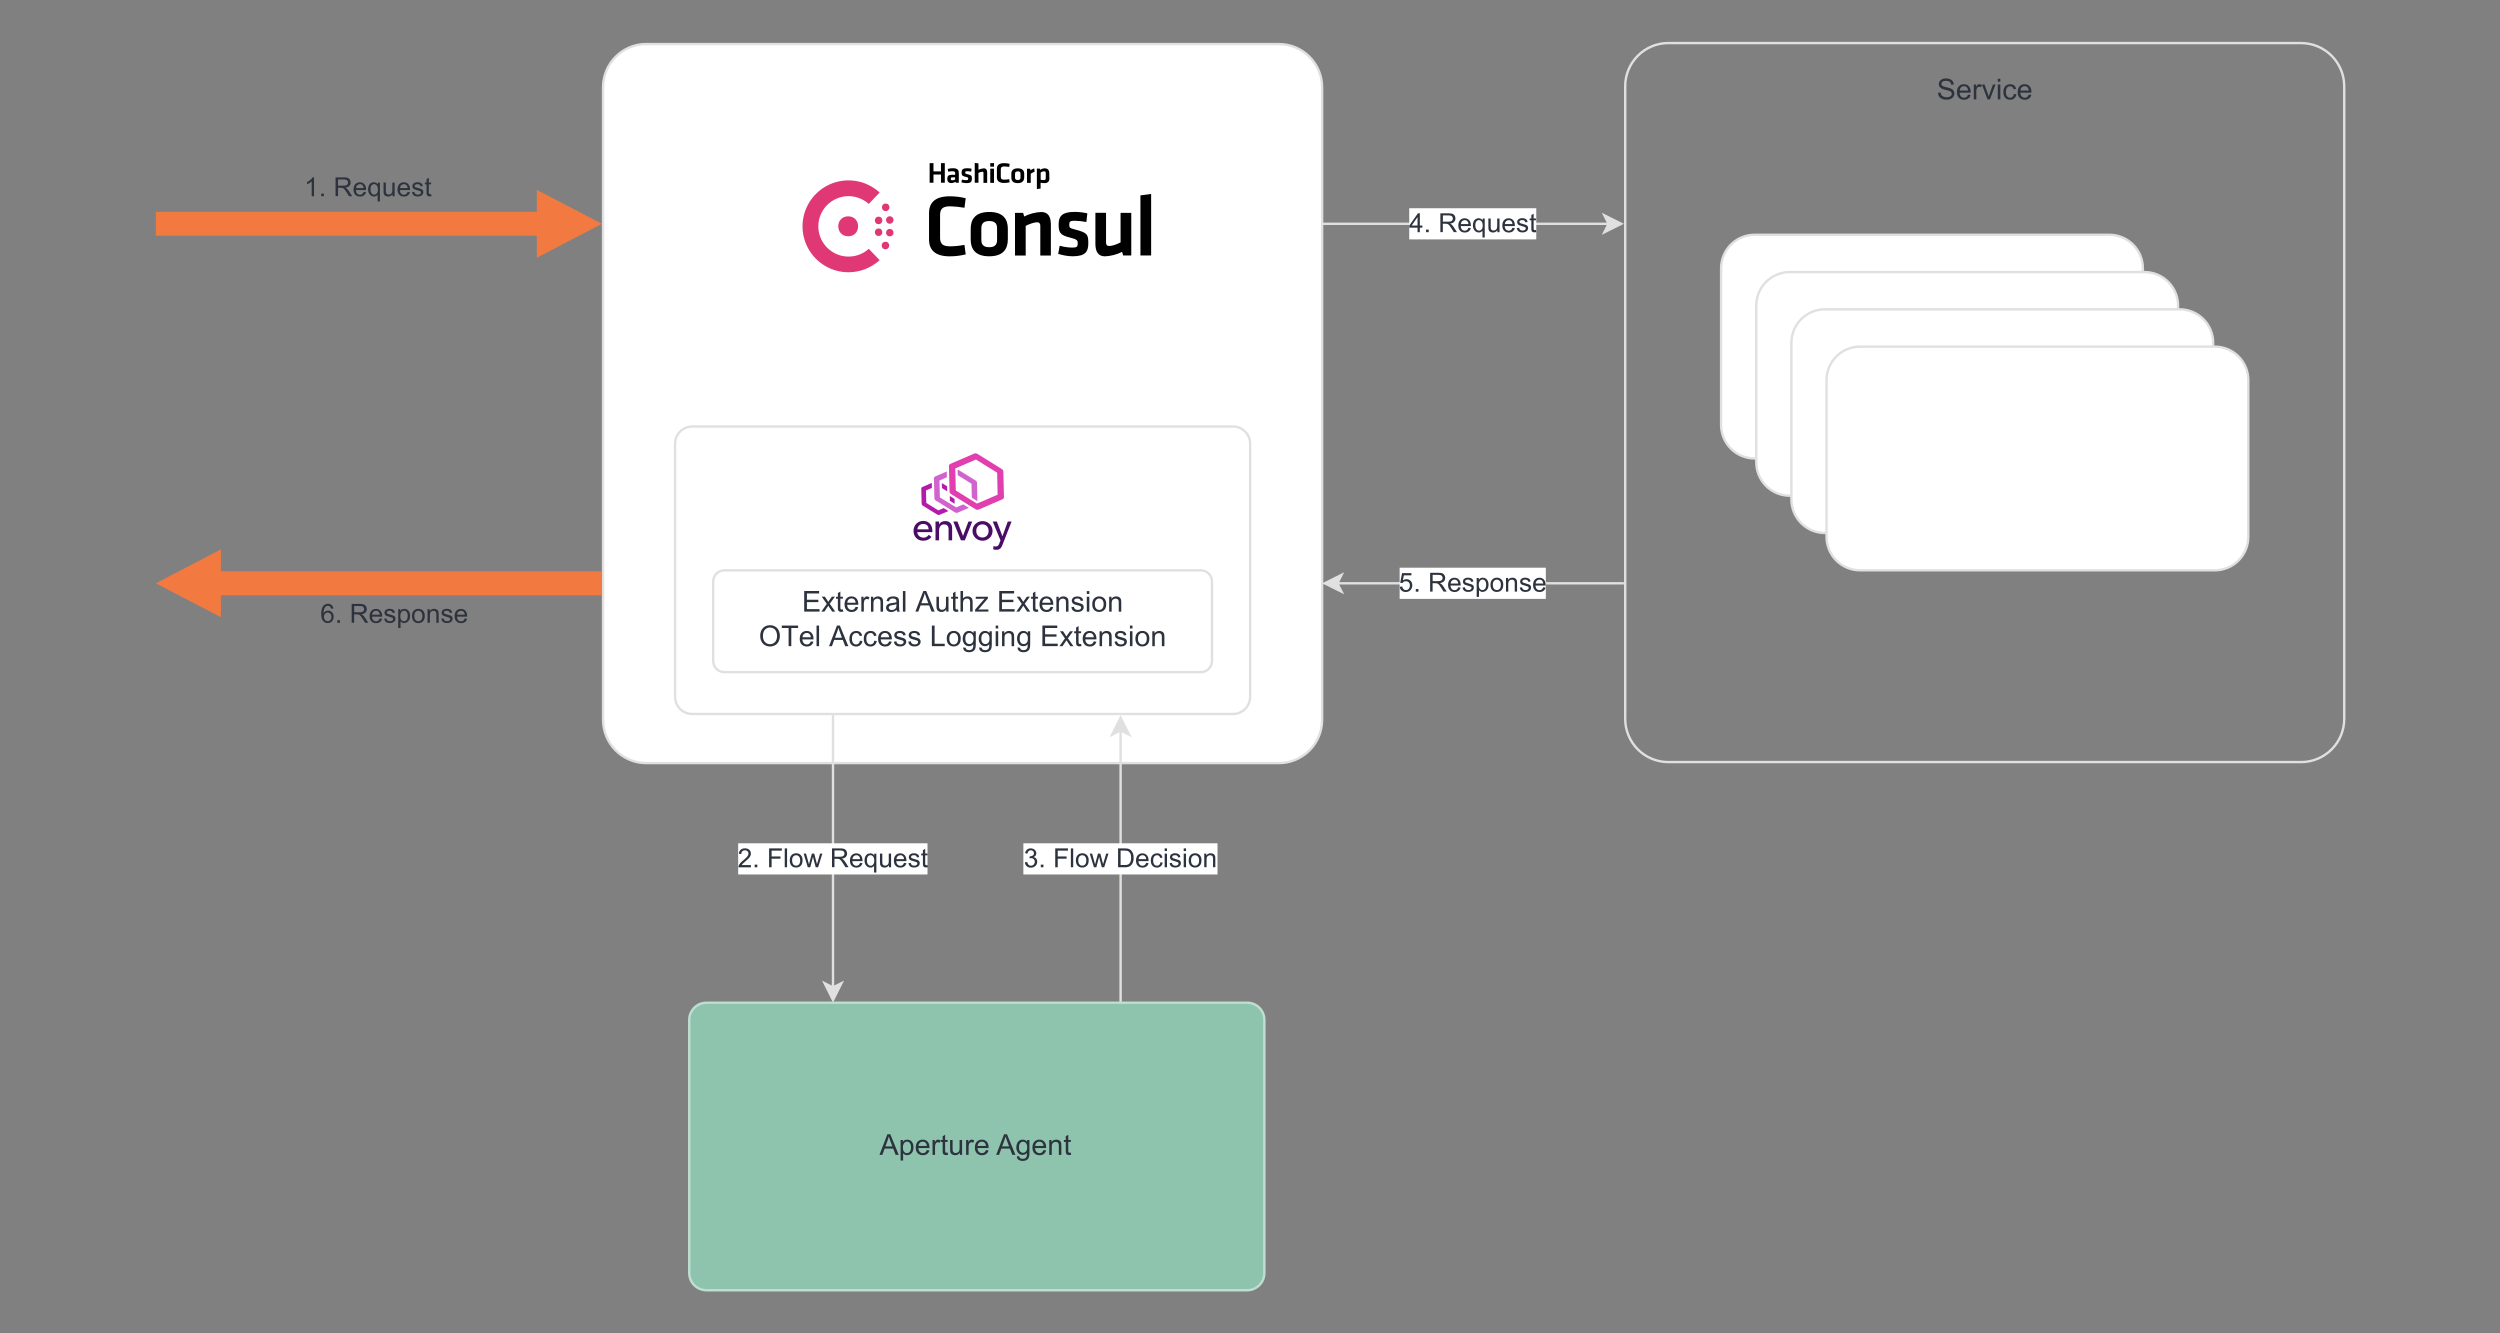 <?xml version="1.0" encoding="UTF-8"?>
<svg id="b" data-name="Warstwa 1" xmlns="http://www.w3.org/2000/svg" viewBox="0 0 750 400">
  <rect x="0" y="0" width="750" height="400" fill="#808080" stroke="none"/>
  <defs>
    <style>
      .c {
        fill: #fff;
      }

      .d {
        fill: #2d333e;
      }

      .e {
        fill: #f27a40;
      }

      .f {
        fill: #e0e0e0;
      }

      .g, .h {
        stroke: #e0e0e0;
      }

      .g, .h, .i {
        fill: none;
        stroke-width: .72px;
      }

      .j {
        fill: #4a0d66;
      }

      .h {
        stroke-miterlimit: 10;
      }

      .k {
        fill: #8ec4ad;
      }

      .i {
        stroke: #bfded1;
      }

      .l {
        fill: #d163ce;
      }

      .m {
        fill: #e13eaf;
      }

      .n {
        fill: #e03875;
      }

      .o {
        fill: #b31aab;
      }
    </style>
  </defs>
  <g>
    <path class="g" d="m500.51,12.92h189.81c.85,0,1.69.08,2.52.25.83.17,1.64.41,2.43.74s1.53.72,2.24,1.2c.71.47,1.36,1.01,1.96,1.61.6.6,1.14,1.25,1.61,1.96.47.71.87,1.45,1.2,2.24s.57,1.59.74,2.43c.17.83.25,1.68.25,2.52v189.81c0,.85-.08,1.69-.25,2.52-.17.83-.41,1.64-.74,2.43-.33.79-.72,1.53-1.2,2.24-.47.71-1.01,1.36-1.61,1.96s-1.25,1.14-1.96,1.61c-.71.47-1.45.87-2.24,1.2s-1.59.57-2.43.74c-.83.17-1.68.25-2.52.25h-189.81c-.85,0-1.69-.08-2.52-.25-.83-.17-1.64-.41-2.43-.74-.79-.33-1.53-.72-2.24-1.2-.71-.47-1.36-1.01-1.96-1.61s-1.14-1.25-1.61-1.96c-.47-.71-.87-1.45-1.2-2.24-.33-.79-.57-1.59-.74-2.43-.17-.83-.25-1.68-.25-2.52V25.86c0-.85.08-1.69.25-2.52.17-.83.41-1.64.74-2.43.33-.79.72-1.53,1.2-2.24.47-.71,1.01-1.36,1.61-1.96.6-.6,1.25-1.14,1.96-1.61.71-.47,1.45-.87,2.24-1.2.79-.33,1.59-.57,2.43-.74.83-.17,1.68-.25,2.52-.25Z"/>
    <path class="c" d="m526.39,70.44h106.41c.66,0,1.32.06,1.96.19.65.13,1.28.32,1.89.57.61.25,1.19.56,1.74.93s1.06.78,1.53,1.25c.47.47.88.98,1.25,1.53.37.55.68,1.13.93,1.74.25.61.44,1.24.57,1.89.13.65.19,1.3.19,1.96v46.97c0,.66-.06,1.32-.19,1.96-.13.65-.32,1.28-.57,1.89-.25.61-.56,1.19-.93,1.74-.37.55-.78,1.06-1.25,1.53-.47.47-.98.88-1.53,1.25s-1.13.68-1.74.93c-.61.25-1.24.44-1.89.57-.65.13-1.3.19-1.96.19h-106.41c-.66,0-1.32-.06-1.96-.19-.65-.13-1.28-.32-1.89-.57s-1.19-.56-1.74-.93c-.55-.37-1.06-.78-1.53-1.25-.47-.47-.88-.98-1.25-1.53-.37-.55-.68-1.13-.93-1.74-.25-.61-.44-1.24-.57-1.89s-.19-1.3-.19-1.96v-46.97c0-.66.06-1.32.19-1.96s.32-1.28.57-1.89c.25-.61.56-1.19.93-1.74.37-.55.78-1.06,1.25-1.53.47-.47.98-.88,1.53-1.25.55-.37,1.13-.68,1.74-.93.61-.25,1.24-.44,1.89-.57.65-.13,1.3-.19,1.96-.19Z"/>
    <path class="g" d="m526.39,70.44h106.41c.66,0,1.32.06,1.96.19.65.13,1.28.32,1.89.57.61.25,1.19.56,1.74.93s1.06.78,1.53,1.25c.47.47.88.98,1.25,1.53.37.55.68,1.13.93,1.74.25.61.44,1.24.57,1.89.13.65.19,1.3.19,1.96v46.97c0,.66-.06,1.32-.19,1.96-.13.65-.32,1.28-.57,1.89-.25.61-.56,1.19-.93,1.74-.37.55-.78,1.06-1.25,1.53-.47.47-.98.88-1.53,1.25s-1.13.68-1.74.93c-.61.25-1.24.44-1.89.57-.65.13-1.3.19-1.96.19h-106.41c-.66,0-1.32-.06-1.96-.19-.65-.13-1.28-.32-1.89-.57s-1.19-.56-1.74-.93c-.55-.37-1.06-.78-1.53-1.25-.47-.47-.88-.98-1.25-1.53-.37-.55-.68-1.13-.93-1.74-.25-.61-.44-1.24-.57-1.89s-.19-1.3-.19-1.96v-46.97c0-.66.06-1.32.19-1.96s.32-1.28.57-1.89c.25-.61.56-1.19.93-1.74.37-.55.78-1.06,1.25-1.53.47-.47.98-.88,1.53-1.25.55-.37,1.13-.68,1.74-.93.61-.25,1.24-.44,1.89-.57.65-.13,1.3-.19,1.96-.19Z"/>
    <path class="c" d="m536.94,81.62h106.41c.66,0,1.32.06,1.96.19.65.13,1.28.32,1.89.57.61.25,1.19.56,1.74.93.55.37,1.06.78,1.53,1.25.47.47.88.98,1.25,1.53.37.55.68,1.13.93,1.74s.44,1.24.57,1.89.19,1.3.19,1.96v46.97c0,.66-.06,1.32-.19,1.96-.13.65-.32,1.28-.57,1.89s-.56,1.19-.93,1.74-.78,1.06-1.25,1.53c-.47.47-.98.88-1.53,1.25-.55.37-1.13.68-1.74.93s-1.24.44-1.89.57c-.65.13-1.3.19-1.96.19h-106.41c-.66,0-1.32-.06-1.96-.19-.65-.13-1.28-.32-1.89-.57s-1.19-.56-1.74-.93-1.06-.78-1.53-1.25c-.47-.47-.88-.98-1.25-1.53-.37-.55-.68-1.13-.93-1.74s-.44-1.24-.57-1.89c-.13-.65-.19-1.3-.19-1.96v-46.97c0-.66.06-1.32.19-1.96.13-.65.32-1.28.57-1.89s.56-1.19.93-1.74c.37-.55.78-1.06,1.25-1.53.47-.47.98-.88,1.53-1.25.55-.37,1.13-.68,1.74-.93s1.24-.44,1.89-.57c.65-.13,1.3-.19,1.96-.19Z"/>
    <path class="g" d="m536.94,81.62h106.41c.66,0,1.32.06,1.96.19.65.13,1.28.32,1.89.57.61.25,1.19.56,1.74.93.55.37,1.06.78,1.53,1.25.47.47.88.98,1.25,1.53.37.55.68,1.13.93,1.74s.44,1.24.57,1.89.19,1.3.19,1.96v46.97c0,.66-.06,1.32-.19,1.96-.13.65-.32,1.28-.57,1.89s-.56,1.19-.93,1.74-.78,1.06-1.25,1.53c-.47.47-.98.88-1.53,1.25-.55.37-1.13.68-1.74.93s-1.24.44-1.89.57c-.65.13-1.3.19-1.96.19h-106.41c-.66,0-1.32-.06-1.96-.19-.65-.13-1.28-.32-1.89-.57s-1.19-.56-1.74-.93-1.06-.78-1.53-1.25c-.47-.47-.88-.98-1.25-1.53-.37-.55-.68-1.13-.93-1.74s-.44-1.24-.57-1.89c-.13-.65-.19-1.3-.19-1.96v-46.97c0-.66.06-1.32.19-1.96.13-.65.32-1.28.57-1.89s.56-1.19.93-1.74c.37-.55.78-1.06,1.25-1.53.47-.47.98-.88,1.53-1.25.55-.37,1.13-.68,1.74-.93s1.24-.44,1.89-.57c.65-.13,1.3-.19,1.96-.19Z"/>
    <path class="c" d="m547.48,92.8h106.41c.66,0,1.32.06,1.96.19.65.13,1.28.32,1.89.57.61.25,1.19.56,1.74.93.55.37,1.06.78,1.53,1.25.47.47.88.98,1.25,1.53.37.55.68,1.13.93,1.74s.44,1.24.57,1.89c.13.65.19,1.3.19,1.96v46.97c0,.66-.06,1.32-.19,1.96-.13.65-.32,1.28-.57,1.89-.25.61-.56,1.19-.93,1.74-.37.55-.78,1.06-1.25,1.53s-.98.88-1.53,1.25-1.13.68-1.74.93c-.61.25-1.24.44-1.89.57s-1.3.19-1.96.19h-106.41c-.66,0-1.32-.06-1.96-.19s-1.28-.32-1.89-.57c-.61-.25-1.19-.56-1.74-.93s-1.06-.78-1.53-1.25c-.47-.47-.88-.98-1.25-1.53-.37-.55-.68-1.13-.93-1.74s-.44-1.24-.57-1.89c-.13-.65-.19-1.3-.19-1.96v-46.97c0-.66.06-1.32.19-1.96.13-.65.32-1.28.57-1.89s.56-1.19.93-1.74c.37-.55.78-1.06,1.25-1.53.47-.47.98-.88,1.53-1.25s1.13-.68,1.74-.93c.61-.25,1.24-.44,1.89-.57.65-.13,1.3-.19,1.96-.19Z"/>
    <path class="g" d="m547.48,92.8h106.41c.66,0,1.32.06,1.96.19.65.13,1.28.32,1.89.57.61.25,1.19.56,1.74.93.55.37,1.06.78,1.53,1.25.47.47.88.98,1.25,1.53.37.55.68,1.13.93,1.74s.44,1.24.57,1.89c.13.65.19,1.3.19,1.96v46.97c0,.66-.06,1.32-.19,1.96-.13.65-.32,1.28-.57,1.89-.25.61-.56,1.19-.93,1.74-.37.55-.78,1.06-1.25,1.53s-.98.88-1.53,1.25-1.13.68-1.74.93c-.61.25-1.24.44-1.89.57s-1.3.19-1.96.19h-106.41c-.66,0-1.32-.06-1.96-.19s-1.28-.32-1.89-.57c-.61-.25-1.19-.56-1.74-.93s-1.06-.78-1.53-1.25c-.47-.47-.88-.98-1.25-1.53-.37-.55-.68-1.13-.93-1.74s-.44-1.24-.57-1.89c-.13-.65-.19-1.3-.19-1.96v-46.97c0-.66.06-1.32.19-1.96.13-.65.32-1.28.57-1.89s.56-1.19.93-1.74c.37-.55.78-1.06,1.25-1.53.47-.47.98-.88,1.53-1.25s1.13-.68,1.74-.93c.61-.25,1.24-.44,1.89-.57.65-.13,1.3-.19,1.96-.19Z"/>
    <path class="c" d="m558.02,103.99h106.41c.66,0,1.32.06,1.96.19s1.28.32,1.89.57,1.19.56,1.74.93,1.06.78,1.53,1.25c.47.47.88.98,1.25,1.53.37.55.68,1.13.93,1.74.25.61.44,1.24.57,1.89.13.65.19,1.3.19,1.96v46.97c0,.66-.06,1.32-.19,1.96-.13.65-.32,1.28-.57,1.89-.25.61-.56,1.19-.93,1.74-.37.55-.78,1.06-1.25,1.53-.47.47-.98.88-1.53,1.25s-1.13.68-1.74.93-1.24.44-1.89.57-1.3.19-1.96.19h-106.41c-.66,0-1.32-.06-1.96-.19-.65-.13-1.28-.32-1.89-.57-.61-.25-1.19-.56-1.74-.93-.55-.37-1.06-.78-1.53-1.25-.47-.47-.88-.98-1.25-1.53-.37-.55-.68-1.13-.93-1.74s-.44-1.24-.57-1.89c-.13-.65-.19-1.3-.19-1.96v-46.97c0-.66.06-1.32.19-1.96.13-.65.32-1.28.57-1.89s.56-1.19.93-1.74c.37-.55.78-1.06,1.25-1.53.47-.47.98-.88,1.53-1.25.55-.37,1.13-.68,1.74-.93.61-.25,1.24-.44,1.89-.57.65-.13,1.3-.19,1.96-.19Z"/>
    <path class="g" d="m558.02,103.99h106.41c.66,0,1.32.06,1.96.19s1.28.32,1.89.57,1.19.56,1.74.93,1.06.78,1.53,1.25c.47.47.88.98,1.25,1.53.37.55.68,1.13.93,1.74.25.61.44,1.24.57,1.89.13.65.19,1.3.19,1.96v46.97c0,.66-.06,1.32-.19,1.96-.13.65-.32,1.28-.57,1.89-.25.61-.56,1.19-.93,1.74-.37.55-.78,1.06-1.25,1.53-.47.47-.98.88-1.53,1.25s-1.13.68-1.74.93-1.24.44-1.89.57-1.3.19-1.96.19h-106.41c-.66,0-1.32-.06-1.96-.19-.65-.13-1.28-.32-1.89-.57-.61-.25-1.19-.56-1.74-.93-.55-.37-1.06-.78-1.53-1.25-.47-.47-.88-.98-1.25-1.53-.37-.55-.68-1.13-.93-1.74s-.44-1.24-.57-1.89c-.13-.65-.19-1.3-.19-1.96v-46.97c0-.66.06-1.32.19-1.96.13-.65.32-1.28.57-1.89s.56-1.19.93-1.74c.37-.55.78-1.06,1.25-1.53.47-.47.98-.88,1.53-1.25.55-.37,1.13-.68,1.74-.93.61-.25,1.24-.44,1.89-.57.65-.13,1.3-.19,1.96-.19Z"/>
    <g>
      <path class="d" d="m581.41,27.83l.77-.07c.04.31.12.56.25.76.13.2.34.36.62.48.28.12.6.18.95.18.31,0,.59-.05.83-.14.24-.09.42-.22.53-.38s.17-.34.17-.53-.06-.36-.17-.51c-.11-.15-.3-.27-.56-.36-.17-.06-.53-.17-1.1-.3s-.96-.26-1.19-.39c-.29-.15-.51-.35-.66-.58-.14-.23-.22-.48-.22-.77,0-.31.09-.6.27-.87.18-.27.44-.48.78-.62.34-.14.72-.21,1.13-.21.46,0,.86.07,1.21.22s.62.36.81.65c.19.29.29.61.3.97l-.78.06c-.04-.39-.18-.69-.43-.88s-.6-.3-1.08-.3-.85.09-1.08.27c-.23.18-.34.4-.34.66,0,.22.08.4.24.55.16.14.57.29,1.23.44.66.15,1.12.28,1.37.39.36.17.62.38.8.63.17.25.26.55.26.88s-.09.64-.28.93c-.19.29-.46.52-.81.68-.35.16-.75.24-1.19.24-.56,0-1.03-.08-1.41-.24-.38-.16-.67-.41-.89-.73s-.33-.7-.34-1.11Z"/>
      <path class="d" d="m590.41,28.38l.78.1c-.12.46-.35.81-.69,1.07-.33.25-.76.38-1.28.38-.66,0-1.17-.2-1.56-.6-.38-.4-.58-.97-.58-1.7s.19-1.34.58-1.75c.39-.42.89-.62,1.51-.62s1.09.2,1.47.61c.38.41.57.98.57,1.72,0,.05,0,.11,0,.2h-3.34c.03.49.17.87.42,1.13s.56.39.94.39c.28,0,.52-.07.71-.22s.35-.38.47-.7Zm-2.49-1.23h2.5c-.03-.38-.13-.66-.29-.85-.24-.29-.55-.44-.94-.44-.35,0-.64.12-.88.35-.24.23-.37.54-.39.94Z"/>
      <path class="d" d="m592.14,29.82v-4.47h.68v.68c.17-.32.33-.53.48-.63s.31-.15.49-.15c.25,0,.51.08.78.24l-.26.7c-.19-.11-.37-.16-.56-.16-.17,0-.31.05-.45.15-.13.1-.23.24-.28.42-.08.27-.13.56-.13.88v2.34h-.76Z"/>
      <path class="d" d="m596.26,29.82l-1.7-4.47h.8l.96,2.68c.1.29.2.59.29.9.07-.24.16-.52.28-.85l1-2.73h.78l-1.69,4.47h-.71Z"/>
      <path class="d" d="m599.34,24.51v-.87h.76v.87h-.76Zm0,5.3v-4.47h.76v4.47h-.76Z"/>
      <path class="d" d="m604.17,28.18l.75.1c-.08.51-.29.92-.63,1.21s-.75.44-1.24.44c-.61,0-1.1-.2-1.48-.6-.37-.4-.56-.97-.56-1.72,0-.48.08-.91.24-1.27s.4-.63.73-.81.68-.27,1.07-.27c.49,0,.88.12,1.19.37.31.25.51.59.59,1.05l-.74.11c-.07-.3-.19-.53-.37-.68-.18-.15-.39-.23-.65-.23-.38,0-.69.14-.93.41-.24.27-.36.71-.36,1.3s.12,1.04.35,1.31.53.41.9.41c.3,0,.55-.09.75-.27.2-.18.33-.46.38-.84Z"/>
      <path class="d" d="m608.63,28.38l.78.1c-.12.46-.35.81-.69,1.07-.33.25-.76.38-1.28.38-.66,0-1.17-.2-1.56-.6-.38-.4-.58-.97-.58-1.7s.19-1.34.58-1.75c.39-.42.89-.62,1.51-.62s1.09.2,1.47.61c.38.41.57.98.57,1.72,0,.05,0,.11,0,.2h-3.34c.03.49.17.87.42,1.13s.56.39.94.39c.28,0,.52-.07.71-.22s.35-.38.47-.7Zm-2.49-1.23h2.5c-.03-.38-.13-.66-.29-.85-.24-.29-.55-.44-.94-.44-.35,0-.64.12-.88.35-.24.23-.37.54-.39.94Z"/>
    </g>
  </g>
  <line class="h" x1="396.62" y1="67.14" x2="482.59" y2="67.14"/>
  <polygon class="f" points="486.36 67.14 481.33 69.66 482.59 67.14 481.33 64.62 486.36 67.14"/>
  <polygon class="h" points="486.36 67.14 481.33 69.66 482.59 67.14 481.33 64.62 486.36 67.14"/>
  <rect class="c" x="422.77" y="62.47" width="38.11" height="9.35"/>
  <g>
    <path class="d" d="m425.26,69.66v-1.36h-2.46v-.64l2.58-3.67h.57v3.67h.76v.64h-.76v1.36h-.7Zm0-1.99v-2.55l-1.77,2.55h1.77Z"/>
    <path class="d" d="m427.82,69.66v-.79h.79v.79h-.79Z"/>
    <path class="d" d="m432.11,69.66v-5.66h2.51c.51,0,.89.05,1.15.15.26.1.47.28.63.54.16.26.23.54.23.85,0,.4-.13.74-.39,1.02-.26.28-.66.45-1.21.52.2.1.35.19.45.28.22.2.43.45.62.75l.99,1.54h-.94l-.75-1.18c-.22-.34-.4-.6-.54-.78-.14-.18-.27-.31-.38-.38-.11-.07-.23-.12-.34-.15-.08-.02-.22-.03-.42-.03h-.87v2.51h-.75Zm.75-3.16h1.61c.34,0,.61-.04.8-.11.19-.07.34-.18.44-.34.1-.16.15-.33.15-.51,0-.27-.1-.49-.29-.66-.2-.17-.5-.26-.92-.26h-1.79v1.87Z"/>
    <path class="d" d="m440.53,68.34l.72.09c-.11.42-.32.75-.63.98s-.7.35-1.17.35c-.6,0-1.08-.18-1.43-.55-.35-.37-.53-.89-.53-1.55s.18-1.23.53-1.61.82-.57,1.38-.57,1,.19,1.34.56.52.9.52,1.58c0,.04,0,.1,0,.19h-3.06c.03.45.15.8.38,1.04s.52.36.86.36c.25,0,.47-.07.65-.2s.32-.35.43-.64Zm-2.28-1.12h2.29c-.03-.34-.12-.6-.26-.78-.22-.27-.51-.4-.86-.4-.32,0-.59.11-.8.32s-.34.5-.36.86Z"/>
    <path class="d" d="m444.74,71.23v-2.01c-.11.15-.26.28-.46.38-.19.1-.4.15-.62.15-.49,0-.91-.19-1.26-.58-.35-.39-.53-.92-.53-1.6,0-.41.07-.78.21-1.11s.35-.58.62-.74c.27-.17.57-.25.89-.25.51,0,.91.21,1.2.64v-.55h.63v5.67h-.7Zm-2.14-3.63c0,.53.11.92.33,1.19.22.26.49.4.8.4s.55-.13.76-.38c.21-.25.32-.63.32-1.14,0-.55-.11-.96-.34-1.23-.22-.28-.49-.41-.79-.41s-.56.13-.77.38c-.21.26-.32.66-.32,1.2Z"/>
    <path class="d" d="m449.21,69.66v-.6c-.32.46-.75.7-1.3.7-.24,0-.47-.05-.68-.14-.21-.09-.37-.21-.47-.35-.1-.14-.17-.31-.21-.52-.03-.14-.04-.35-.04-.65v-2.54h.7v2.28c0,.36.01.61.04.73.04.18.14.33.28.43.14.1.32.16.53.16s.4-.05.59-.16c.18-.11.31-.25.39-.44.08-.18.12-.45.12-.8v-2.2h.7v4.1h-.62Z"/>
    <path class="d" d="m453.73,68.34l.72.09c-.11.42-.32.75-.63.98s-.7.35-1.17.35c-.6,0-1.08-.18-1.43-.55-.35-.37-.53-.89-.53-1.55s.18-1.23.53-1.61.82-.57,1.38-.57,1,.19,1.34.56.52.9.52,1.58c0,.04,0,.1,0,.19h-3.06c.03.45.15.8.38,1.04s.52.36.86.36c.25,0,.47-.07.65-.2s.32-.35.43-.64Zm-2.28-1.12h2.29c-.03-.34-.12-.6-.26-.78-.22-.27-.51-.4-.86-.4-.32,0-.59.11-.8.32s-.34.5-.36.86Z"/>
    <path class="d" d="m455.04,68.43l.69-.11c.04.28.15.49.32.63.18.15.42.22.74.22s.56-.07.71-.2.23-.28.23-.46c0-.16-.07-.28-.21-.37-.1-.06-.33-.14-.71-.24-.51-.13-.86-.24-1.06-.33-.2-.09-.35-.22-.45-.39s-.15-.35-.15-.55c0-.18.04-.35.12-.51.08-.16.2-.29.34-.39.11-.08.26-.15.44-.2.19-.06.39-.08.6-.08.32,0,.61.05.85.14.24.09.42.22.54.38.12.16.2.37.24.64l-.68.09c-.03-.21-.12-.38-.27-.49-.15-.12-.36-.18-.63-.18-.32,0-.55.05-.68.16s-.21.23-.21.37c0,.09.03.17.09.24.06.07.14.14.27.18.07.03.27.08.61.18.49.13.84.24,1.03.32.2.08.35.21.46.36.11.16.17.36.17.59s-.07.45-.2.66c-.13.2-.33.36-.59.47-.25.11-.54.17-.87.17-.53,0-.94-.11-1.22-.33s-.46-.55-.54-.99Z"/>
    <path class="d" d="m460.79,69.03l.1.61c-.2.04-.37.06-.53.06-.25,0-.45-.04-.59-.12-.14-.08-.24-.18-.29-.32-.06-.13-.08-.4-.08-.82v-2.36h-.51v-.54h.51v-1.02l.69-.42v1.43h.7v.54h-.7v2.4c0,.2.01.33.04.38.02.06.06.1.12.14.05.03.13.05.24.05.08,0,.18,0,.3-.03Z"/>
  </g>
  <g>
    <path class="c" d="m193.87,13.22h189.81c.85,0,1.69.08,2.52.25.83.17,1.64.41,2.43.74s1.53.72,2.24,1.2c.71.47,1.36,1.01,1.96,1.61.6.6,1.14,1.25,1.61,1.96.47.71.87,1.45,1.2,2.24.33.79.57,1.59.74,2.43.17.83.25,1.68.25,2.52v189.81c0,.85-.08,1.69-.25,2.52-.17.83-.41,1.64-.74,2.43-.33.79-.72,1.53-1.2,2.24-.47.71-1.01,1.36-1.61,1.96-.6.6-1.25,1.14-1.96,1.61-.71.47-1.45.87-2.24,1.2-.79.33-1.59.57-2.43.74-.83.17-1.68.25-2.52.25h-189.81c-.85,0-1.69-.08-2.52-.25-.83-.17-1.64-.41-2.43-.74-.79-.33-1.53-.72-2.24-1.2-.71-.47-1.36-1.01-1.96-1.61-.6-.6-1.14-1.25-1.61-1.96-.47-.71-.87-1.45-1.2-2.24-.33-.79-.57-1.59-.74-2.43-.17-.83-.25-1.68-.25-2.52V26.16c0-.85.08-1.69.25-2.52.17-.83.41-1.64.74-2.43.33-.79.72-1.53,1.2-2.24.47-.71,1.01-1.36,1.61-1.96.6-.6,1.25-1.14,1.96-1.61.71-.47,1.45-.87,2.24-1.2s1.59-.57,2.43-.74c.83-.17,1.68-.25,2.52-.25Z"/>
    <path class="g" d="m193.87,13.22h189.81c.85,0,1.69.08,2.52.25.83.17,1.64.41,2.43.74s1.53.72,2.24,1.2c.71.47,1.36,1.01,1.96,1.61.6.6,1.14,1.25,1.61,1.96.47.71.87,1.45,1.2,2.24.33.79.57,1.59.74,2.43.17.83.25,1.68.25,2.52v189.81c0,.85-.08,1.69-.25,2.52-.17.83-.41,1.64-.74,2.43-.33.79-.72,1.53-1.2,2.24-.47.71-1.01,1.36-1.61,1.96-.6.6-1.25,1.14-1.96,1.61-.71.47-1.45.87-2.24,1.2-.79.33-1.59.57-2.43.74-.83.17-1.68.25-2.52.25h-189.81c-.85,0-1.69-.08-2.52-.25-.83-.17-1.64-.41-2.43-.74-.79-.33-1.53-.72-2.24-1.2-.71-.47-1.36-1.01-1.96-1.61-.6-.6-1.14-1.25-1.61-1.96-.47-.71-.87-1.45-1.2-2.24-.33-.79-.57-1.59-.74-2.43-.17-.83-.25-1.68-.25-2.52V26.16c0-.85.08-1.69.25-2.52.17-.83.41-1.64.74-2.43.33-.79.72-1.53,1.2-2.24.47-.71,1.01-1.36,1.61-1.96.6-.6,1.25-1.14,1.96-1.61.71-.47,1.45-.87,2.24-1.2s1.59-.57,2.43-.74c.83-.17,1.68-.25,2.52-.25Z"/>
  </g>
  <line class="h" x1="249.9" y1="214.53" x2="249.9" y2="296.23"/>
  <polygon class="f" points="249.9 300 247.39 294.97 249.9 296.23 252.42 294.97 249.9 300"/>
  <polygon class="h" points="249.9 300 247.39 294.97 249.9 296.23 252.42 294.97 249.9 300"/>
  <rect class="c" x="221.45" y="252.99" width="56.8" height="9.35"/>
  <g>
    <path class="d" d="m225.27,259.52v.67h-3.74c0-.17.02-.33.08-.48.09-.25.25-.51.46-.75.21-.25.51-.53.91-.86.62-.5,1.03-.9,1.25-1.2s.32-.57.32-.84-.1-.51-.3-.7c-.2-.19-.45-.28-.77-.28-.33,0-.6.1-.8.3-.2.2-.3.48-.31.83l-.71-.07c.05-.53.23-.94.55-1.22.32-.28.75-.42,1.29-.42s.97.15,1.29.45c.32.3.47.67.47,1.12,0,.23-.05.45-.14.67-.09.22-.25.45-.46.69-.21.24-.57.57-1.07,1-.42.35-.68.59-.8.71-.12.12-.22.25-.29.38h2.78Z"/>
    <path class="d" d="m226.4,260.18v-.79h.79v.79h-.79Z"/>
  </g>
  <g>
    <path class="d" d="m230.73,260.18v-5.66h3.82v.67h-3.07v1.75h2.66v.67h-2.66v2.57h-.75Z"/>
    <path class="d" d="m235.42,260.18v-5.66h.7v5.66h-.7Z"/>
    <path class="d" d="m236.93,258.13c0-.76.21-1.32.63-1.69.35-.3.78-.46,1.29-.46.56,0,1.03.18,1.38.55s.54.88.54,1.53c0,.53-.08.94-.24,1.25s-.39.54-.69.71-.63.25-.99.25c-.57,0-1.04-.18-1.39-.55-.35-.37-.53-.9-.53-1.59Zm.71,0c0,.53.12.92.34,1.18.23.26.52.39.87.39s.63-.13.86-.39.34-.66.34-1.2c0-.51-.12-.89-.35-1.15-.23-.26-.52-.39-.86-.39s-.64.13-.87.39c-.23.26-.34.65-.34,1.18Z"/>
    <path class="d" d="m242.34,260.18l-1.25-4.1h.72l.65,2.37.24.88s.08-.33.21-.85l.65-2.4h.71l.61,2.38.21.78.24-.79.7-2.37h.68l-1.28,4.1h-.72l-.65-2.46-.16-.7-.83,3.16h-.73Z"/>
    <path class="d" d="m249.6,260.18v-5.66h2.51c.5,0,.89.05,1.15.15s.47.28.63.54c.16.26.24.54.24.85,0,.4-.13.74-.39,1.02s-.66.45-1.21.52c.2.1.35.19.45.28.22.2.43.45.62.75l.98,1.54h-.94l-.75-1.18c-.22-.34-.4-.6-.54-.78-.14-.18-.27-.31-.38-.38-.11-.07-.23-.12-.34-.15-.08-.02-.22-.03-.42-.03h-.87v2.51h-.75Zm.75-3.16h1.61c.34,0,.61-.04.8-.11.19-.07.34-.18.44-.34.1-.16.15-.33.15-.51,0-.27-.1-.49-.29-.66-.19-.17-.5-.26-.92-.26h-1.79v1.87Z"/>
    <path class="d" d="m258.02,258.86l.72.09c-.11.42-.32.75-.63.98-.31.23-.7.35-1.17.35-.6,0-1.08-.18-1.43-.55-.35-.37-.53-.89-.53-1.55s.18-1.23.53-1.61c.35-.38.82-.57,1.38-.57s1,.19,1.34.56.52.9.52,1.58c0,.04,0,.1,0,.19h-3.06c.03.45.15.8.38,1.04.23.24.52.36.86.36.26,0,.47-.07.65-.2.18-.13.32-.35.43-.64Zm-2.28-1.12h2.29c-.03-.34-.12-.6-.26-.78-.22-.27-.51-.4-.86-.4-.32,0-.59.11-.81.32-.22.21-.34.5-.36.86Z"/>
    <path class="d" d="m262.22,261.76v-2.01c-.11.15-.26.28-.45.38-.2.1-.4.15-.62.15-.49,0-.9-.19-1.26-.58s-.53-.92-.53-1.6c0-.41.07-.78.21-1.11.14-.33.35-.58.62-.74.27-.17.57-.25.89-.25.51,0,.91.21,1.2.64v-.55h.63v5.67h-.7Zm-2.14-3.63c0,.53.11.92.33,1.19.22.26.49.4.79.4s.55-.13.76-.38.32-.63.32-1.14c0-.55-.11-.96-.34-1.23s-.49-.41-.79-.41-.56.13-.77.38c-.21.26-.31.66-.31,1.2Z"/>
    <path class="d" d="m266.69,260.18v-.6c-.32.46-.75.7-1.3.7-.24,0-.47-.05-.68-.14-.21-.09-.37-.21-.47-.35-.1-.14-.17-.31-.21-.52-.03-.14-.04-.35-.04-.65v-2.54h.7v2.28c0,.36.01.61.04.73.04.18.14.33.28.43s.32.16.53.16.4-.05.59-.16c.18-.11.31-.25.39-.44.08-.18.11-.45.11-.8v-2.2h.7v4.1h-.62Z"/>
    <path class="d" d="m271.21,258.86l.72.09c-.11.42-.32.75-.63.98-.31.23-.7.35-1.18.35-.6,0-1.07-.18-1.43-.55-.35-.37-.53-.89-.53-1.55s.18-1.23.53-1.61.82-.57,1.38-.57,1,.19,1.34.56.52.9.52,1.58c0,.04,0,.1,0,.19h-3.06c.03.45.15.8.38,1.04.23.24.51.36.86.36.26,0,.47-.07.65-.2.18-.13.32-.35.43-.64Zm-2.28-1.12h2.29c-.03-.34-.12-.6-.26-.78-.22-.27-.51-.4-.86-.4-.32,0-.59.11-.81.32-.22.21-.34.5-.36.86Z"/>
    <path class="d" d="m272.52,258.96l.69-.11c.04.28.15.49.32.63.18.15.42.22.74.22s.56-.07.71-.2.23-.28.23-.46c0-.16-.07-.28-.2-.37-.1-.06-.33-.14-.71-.24-.51-.13-.86-.24-1.06-.33-.2-.09-.35-.22-.45-.39s-.15-.35-.15-.55c0-.18.04-.35.12-.51.08-.16.2-.29.34-.39.11-.08.26-.15.44-.2.19-.06.39-.08.6-.08.32,0,.6.05.85.14.24.09.42.22.54.38.12.16.2.37.24.64l-.68.09c-.03-.21-.12-.38-.27-.49-.15-.12-.36-.18-.63-.18-.32,0-.55.05-.68.16-.13.11-.2.23-.2.37,0,.09.03.17.08.24.06.07.15.14.27.18.07.03.27.08.61.18.49.13.83.24,1.03.32.19.08.35.21.46.36.11.16.17.36.17.59s-.07.45-.2.66c-.13.2-.33.36-.58.47-.26.11-.54.17-.87.17-.53,0-.94-.11-1.22-.33s-.46-.55-.54-.99Z"/>
    <path class="d" d="m278.27,259.56l.1.61c-.2.04-.37.06-.53.06-.25,0-.45-.04-.59-.12-.14-.08-.24-.18-.29-.32-.06-.13-.09-.4-.09-.82v-2.36h-.51v-.54h.51v-1.02l.69-.42v1.43h.7v.54h-.7v2.4c0,.2.01.33.04.38.03.06.06.1.12.14.06.03.13.05.24.05.08,0,.18,0,.3-.03Z"/>
  </g>
  <line class="h" x1="336.18" y1="300.81" x2="336.18" y2="219.11"/>
  <polygon class="f" points="336.18 215.33 338.7 220.37 336.18 219.11 333.66 220.37 336.18 215.33"/>
  <polygon class="h" points="336.18 215.33 338.7 220.37 336.18 219.11 333.66 220.37 336.18 215.33"/>
  <rect class="c" x="307.01" y="252.99" width="58.24" height="9.35"/>
  <g>
    <path class="d" d="m307.46,258.69l.7-.09c.08.39.22.68.41.85s.43.26.7.26c.33,0,.6-.11.83-.34.22-.23.34-.51.34-.84s-.11-.58-.31-.79c-.21-.21-.47-.31-.8-.31-.13,0-.29.03-.49.08l.08-.61s.08,0,.11,0c.3,0,.56-.08.8-.23.24-.16.36-.39.36-.71,0-.25-.09-.47-.26-.63-.17-.17-.4-.25-.67-.25s-.5.08-.68.25c-.18.17-.3.42-.35.76l-.7-.12c.08-.47.28-.83.58-1.08.3-.26.68-.38,1.12-.38.31,0,.59.07.85.2s.46.31.6.54c.14.23.21.47.21.73,0,.24-.07.47-.2.67s-.33.36-.58.48c.33.08.59.24.78.48.19.24.28.55.28.91,0,.49-.18.91-.54,1.26-.36.34-.82.52-1.37.52-.5,0-.91-.15-1.24-.44s-.52-.68-.56-1.15Z"/>
    <path class="d" d="m312.24,260.18v-.79h.79v.79h-.79Z"/>
    <path class="d" d="m316.57,260.18v-5.66h3.82v.67h-3.07v1.75h2.66v.67h-2.66v2.57h-.75Z"/>
    <path class="d" d="m321.26,260.18v-5.66h.7v5.66h-.7Z"/>
    <path class="d" d="m322.77,258.13c0-.76.21-1.32.63-1.69.35-.3.78-.46,1.29-.46.56,0,1.03.18,1.38.55s.54.88.54,1.53c0,.53-.08.94-.24,1.25s-.39.54-.69.71c-.3.17-.63.25-.99.25-.57,0-1.04-.18-1.39-.55-.36-.37-.53-.9-.53-1.59Zm.71,0c0,.53.12.92.34,1.18.23.26.52.39.87.39s.63-.13.86-.39c.23-.26.34-.66.34-1.2,0-.51-.12-.89-.35-1.15-.23-.26-.52-.39-.86-.39s-.63.13-.87.39c-.23.26-.34.65-.34,1.18Z"/>
    <path class="d" d="m328.18,260.18l-1.26-4.1h.72l.65,2.37.24.88s.08-.33.21-.85l.65-2.4h.71l.62,2.38.2.78.24-.79.7-2.37h.68l-1.28,4.1h-.72l-.65-2.46-.16-.7-.83,3.16h-.72Z"/>
    <path class="d" d="m335.42,260.18v-5.66h1.95c.44,0,.78.03,1.01.08.32.07.6.21.83.41.3.25.52.58.67.97s.22.84.22,1.35c0,.43-.05.81-.15,1.14-.1.33-.23.61-.38.83-.16.22-.33.39-.52.51-.19.12-.41.22-.68.28s-.57.1-.91.1h-2.04Zm.75-.67h1.21c.37,0,.67-.04.88-.1.21-.07.38-.17.51-.29.18-.18.32-.42.42-.72s.15-.66.15-1.09c0-.59-.1-1.05-.29-1.37-.2-.32-.43-.53-.71-.64-.2-.08-.52-.12-.97-.12h-1.19v4.33Z"/>
    <path class="d" d="m343.85,258.86l.72.09c-.11.42-.32.75-.63.98-.31.23-.7.35-1.18.35-.6,0-1.07-.18-1.43-.55-.35-.37-.53-.89-.53-1.55s.18-1.23.53-1.61.82-.57,1.38-.57,1,.19,1.34.56.52.9.52,1.58c0,.04,0,.1,0,.19h-3.06c.03.45.15.8.38,1.04.23.24.51.36.86.36.26,0,.47-.07.65-.2.18-.13.32-.35.43-.64Zm-2.28-1.12h2.29c-.03-.34-.12-.6-.26-.78-.22-.27-.51-.4-.86-.4-.32,0-.59.11-.81.32-.22.21-.34.5-.36.86Z"/>
    <path class="d" d="m348.12,258.68l.68.09c-.07.47-.27.84-.57,1.11-.31.27-.69.4-1.13.4-.56,0-1.01-.18-1.35-.55-.34-.37-.51-.89-.51-1.58,0-.44.07-.83.22-1.16.15-.33.37-.58.67-.75.3-.17.62-.25.98-.25.45,0,.81.11,1.09.34.28.22.46.54.54.96l-.68.1c-.06-.28-.18-.48-.34-.62-.16-.14-.36-.21-.59-.21-.35,0-.63.12-.85.38s-.33.65-.33,1.19.11.95.32,1.2.49.38.83.38c.27,0,.5-.08.68-.25.18-.17.3-.42.35-.77Z"/>
    <path class="d" d="m349.4,255.32v-.8h.7v.8h-.7Zm0,4.86v-4.1h.7v4.1h-.7Z"/>
    <path class="d" d="m350.88,258.96l.69-.11c.04.28.15.49.32.63.18.15.42.22.74.22s.56-.07.71-.2.23-.28.23-.46c0-.16-.07-.28-.21-.37-.1-.06-.33-.14-.71-.24-.51-.13-.86-.24-1.06-.33-.2-.09-.35-.22-.45-.39s-.15-.35-.15-.55c0-.18.04-.35.12-.51.08-.16.2-.29.34-.39.11-.08.26-.15.44-.2.19-.06.39-.08.6-.08.32,0,.61.05.85.14.24.09.42.22.54.38.12.16.2.37.24.64l-.68.09c-.03-.21-.12-.38-.27-.49-.15-.12-.36-.18-.63-.18-.32,0-.55.05-.68.16s-.21.23-.21.37c0,.09.03.17.09.24.06.07.14.14.27.18.07.03.27.08.61.18.49.13.84.24,1.03.32.2.08.35.21.46.36.11.16.17.36.17.59s-.07.45-.2.66c-.13.2-.33.36-.59.47-.25.11-.54.17-.87.17-.53,0-.94-.11-1.22-.33s-.46-.55-.54-.99Z"/>
    <path class="d" d="m355.11,255.32v-.8h.7v.8h-.7Zm0,4.86v-4.1h.7v4.1h-.7Z"/>
    <path class="d" d="m356.61,258.13c0-.76.21-1.32.63-1.69.35-.3.78-.46,1.29-.46.56,0,1.03.18,1.38.55s.54.88.54,1.53c0,.53-.08.94-.24,1.25s-.39.54-.69.71c-.3.17-.63.25-.99.25-.57,0-1.04-.18-1.39-.55-.36-.37-.53-.9-.53-1.59Zm.71,0c0,.53.12.92.34,1.18.23.26.52.39.87.39s.63-.13.86-.39c.23-.26.34-.66.34-1.2,0-.51-.12-.89-.35-1.15-.23-.26-.52-.39-.86-.39s-.63.13-.87.39c-.23.26-.34.65-.34,1.18Z"/>
    <path class="d" d="m361.27,260.18v-4.1h.62v.58c.3-.45.74-.68,1.31-.68.25,0,.47.04.68.13s.36.21.46.35.18.32.22.51c.03.13.04.35.04.68v2.52h-.69v-2.5c0-.28-.03-.49-.08-.63s-.15-.25-.29-.34c-.14-.08-.3-.13-.48-.13-.3,0-.55.09-.77.28-.21.19-.32.54-.32,1.07v2.24h-.7Z"/>
  </g>
  <path class="k" d="m211.94,300.81h162.2c.34,0,.68.03,1.01.1.33.07.66.16.97.29.31.13.61.29.9.48s.54.4.78.64c.24.24.45.5.64.78.19.28.35.58.48.9.13.31.23.64.29.97.07.33.1.67.1,1.01v75.92c0,.34-.03.68-.1,1.01-.07.33-.16.66-.29.97-.13.31-.29.61-.48.9-.19.28-.4.54-.64.78-.24.24-.5.46-.78.64s-.58.35-.9.48c-.31.13-.64.23-.97.29-.33.07-.67.1-1.01.1h-162.2c-.34,0-.68-.03-1.01-.1s-.66-.16-.97-.29c-.31-.13-.61-.29-.9-.48-.28-.19-.54-.4-.78-.64-.24-.24-.45-.5-.64-.78-.19-.28-.35-.58-.48-.9-.13-.31-.23-.64-.29-.97-.07-.33-.1-.67-.1-1.01v-75.92c0-.34.03-.68.1-1.01s.16-.66.29-.97c.13-.31.29-.61.48-.89.19-.28.4-.54.64-.78.24-.24.5-.46.78-.64s.58-.35.89-.48c.31-.13.64-.23.97-.29.33-.07.67-.1,1.01-.1Z"/>
  <path class="i" d="m211.94,300.81h162.2c.34,0,.68.03,1.01.1.33.07.66.16.97.29.31.13.61.29.9.48s.54.4.78.64c.24.24.45.5.64.78.19.28.35.58.48.9.13.31.23.64.29.97.07.33.1.67.1,1.01v75.92c0,.34-.03.68-.1,1.01-.07.33-.16.66-.29.97-.13.31-.29.61-.48.9-.19.28-.4.54-.64.78-.24.24-.5.46-.78.64s-.58.35-.9.48c-.31.13-.64.23-.97.29-.33.07-.67.1-1.01.1h-162.2c-.34,0-.68-.03-1.01-.1s-.66-.16-.97-.29c-.31-.13-.61-.29-.9-.48-.28-.19-.54-.4-.78-.64-.24-.24-.45-.5-.64-.78-.19-.28-.35-.58-.48-.9-.13-.31-.23-.64-.29-.97-.07-.33-.1-.67-.1-1.01v-75.92c0-.34.03-.68.1-1.01s.16-.66.29-.97c.13-.31.29-.61.48-.89.19-.28.4-.54.64-.78.24-.24.5-.46.78-.64s.58-.35.89-.48c.31-.13.64-.23.97-.29.33-.07.67-.1,1.01-.1Z"/>
  <g>
    <path class="d" d="m263.84,346.46l2.37-6.18h.88l2.53,6.18h-.93l-.72-1.87h-2.58l-.68,1.87h-.87Zm1.78-2.54h2.09l-.64-1.71c-.2-.52-.34-.95-.44-1.28-.08.4-.19.79-.33,1.18l-.68,1.81Z"/>
    <path class="d" d="m270.18,348.18v-6.19h.69v.58c.16-.23.35-.4.55-.51.21-.11.45-.17.75-.17.38,0,.72.1,1.01.29.29.2.51.47.66.83s.22.75.22,1.18c0,.46-.08.87-.25,1.24-.16.37-.4.65-.71.84-.31.2-.64.29-.99.29-.25,0-.48-.05-.68-.16-.2-.11-.37-.24-.5-.41v2.18h-.76Zm.69-3.93c0,.58.12,1,.35,1.28.23.28.51.41.85.41s.62-.14.87-.43.36-.73.36-1.32-.12-1-.35-1.28c-.23-.28-.52-.43-.84-.43s-.61.15-.86.45c-.25.3-.37.74-.37,1.32Z"/>
    <path class="d" d="m278.04,345.02l.78.1c-.12.46-.35.81-.69,1.07-.34.25-.76.38-1.28.38-.65,0-1.17-.2-1.56-.61-.38-.4-.57-.97-.57-1.7s.19-1.34.58-1.75c.39-.42.89-.62,1.51-.62s1.09.2,1.47.61.57.98.57,1.72c0,.04,0,.11,0,.2h-3.34c.03.49.17.87.42,1.13.25.26.56.39.94.39.28,0,.52-.07.71-.22.2-.15.35-.38.47-.7Zm-2.49-1.23h2.5c-.03-.38-.13-.66-.29-.85-.24-.29-.55-.44-.94-.44-.35,0-.64.12-.88.35-.24.23-.37.54-.39.93Z"/>
    <path class="d" d="m279.76,346.46v-4.47h.68v.68c.17-.32.33-.53.48-.63.15-.1.31-.15.49-.15.25,0,.51.08.78.24l-.26.7c-.19-.11-.37-.16-.56-.16-.17,0-.31.05-.45.15-.13.1-.23.24-.28.42-.08.27-.13.56-.13.88v2.34h-.76Z"/>
    <path class="d" d="m284.3,345.78l.11.67c-.21.04-.4.07-.57.07-.28,0-.49-.04-.64-.13s-.26-.2-.32-.34-.09-.44-.09-.9v-2.57h-.56v-.59h.56v-1.11l.75-.46v1.56h.76v.59h-.76v2.62c0,.22.01.35.04.42.03.06.07.11.13.15.06.04.15.05.26.05.08,0,.2,0,.33-.03Z"/>
    <path class="d" d="m287.97,346.46v-.66c-.35.51-.82.76-1.42.76-.26,0-.51-.05-.74-.15-.23-.1-.4-.23-.51-.38s-.19-.34-.23-.56c-.03-.15-.05-.38-.05-.71v-2.77h.76v2.48c0,.4.01.66.04.8.05.2.15.36.3.47.15.11.34.17.57.17s.44-.06.64-.17.34-.28.42-.48c.08-.2.12-.49.12-.87v-2.4h.76v4.47h-.68Z"/>
    <path class="d" d="m289.83,346.46v-4.47h.68v.68c.17-.32.33-.53.48-.63.15-.1.31-.15.49-.15.25,0,.51.08.78.24l-.26.7c-.19-.11-.37-.16-.56-.16-.17,0-.31.05-.45.15-.13.1-.23.24-.28.42-.08.27-.13.56-.13.88v2.34h-.76Z"/>
    <path class="d" d="m295.78,345.02l.78.1c-.12.46-.35.81-.69,1.07s-.76.38-1.28.38c-.65,0-1.17-.2-1.56-.61-.38-.4-.57-.97-.57-1.7s.19-1.34.58-1.75c.39-.42.89-.62,1.51-.62s1.09.2,1.46.61c.38.41.57.98.57,1.72,0,.04,0,.11,0,.2h-3.34c.03.49.17.87.42,1.13.25.26.56.39.94.39.28,0,.51-.07.71-.22.2-.15.35-.38.47-.7Zm-2.49-1.23h2.5c-.03-.38-.13-.66-.29-.85-.24-.29-.55-.44-.94-.44-.35,0-.64.12-.88.35-.24.23-.37.54-.39.93Z"/>
  </g>
  <g>
    <path class="d" d="m298.85,346.46l2.37-6.18h.88l2.53,6.18h-.93l-.72-1.87h-2.58l-.68,1.87h-.87Zm1.78-2.54h2.09l-.64-1.71c-.2-.52-.34-.95-.44-1.28-.08.4-.19.79-.33,1.18l-.68,1.81Z"/>
    <path class="d" d="m305.05,346.83l.74.11c.03.23.12.39.26.5.19.14.45.21.77.21.35,0,.62-.07.81-.21s.32-.34.39-.59c.04-.15.06-.48.05-.97-.33.39-.74.59-1.24.59-.62,0-1.09-.22-1.43-.67-.34-.44-.51-.98-.51-1.6,0-.43.08-.82.23-1.18.15-.36.38-.64.67-.84.29-.2.64-.29,1.03-.29.53,0,.96.21,1.31.64v-.54h.7v3.87c0,.7-.07,1.19-.21,1.48s-.37.52-.67.69c-.31.17-.69.25-1.13.25-.54,0-.96-.12-1.29-.36-.33-.24-.49-.6-.47-1.08Zm.63-2.69c0,.59.12,1.02.35,1.29s.53.4.88.4.64-.13.88-.4c.24-.27.36-.69.36-1.26s-.12-.96-.37-1.24-.54-.42-.88-.42-.62.14-.86.41c-.23.27-.35.68-.35,1.22Z"/>
    <path class="d" d="m313.05,345.02l.78.1c-.12.46-.35.81-.69,1.07s-.76.38-1.28.38c-.65,0-1.17-.2-1.56-.61-.38-.4-.57-.97-.57-1.7s.19-1.34.58-1.75c.39-.42.89-.62,1.51-.62s1.09.2,1.46.61c.38.41.57.98.57,1.72,0,.04,0,.11,0,.2h-3.34c.03.49.17.87.42,1.13.25.26.56.39.94.39.28,0,.51-.07.71-.22.2-.15.35-.38.47-.7Zm-2.49-1.23h2.5c-.03-.38-.13-.66-.29-.85-.24-.29-.55-.44-.94-.44-.35,0-.64.12-.88.35-.24.23-.37.54-.39.93Z"/>
    <path class="d" d="m314.78,346.46v-4.47h.68v.64c.33-.49.8-.74,1.42-.74.27,0,.52.05.74.15.22.1.39.22.51.38.11.16.19.34.24.56.03.14.04.39.04.74v2.75h-.76v-2.72c0-.31-.03-.54-.09-.69-.06-.15-.16-.28-.31-.37-.15-.09-.33-.14-.53-.14-.32,0-.6.1-.84.31s-.35.59-.35,1.17v2.44h-.76Z"/>
    <path class="d" d="m321.24,345.78l.11.67c-.21.04-.4.07-.57.07-.28,0-.49-.04-.64-.13-.15-.09-.26-.2-.32-.34-.06-.14-.09-.44-.09-.9v-2.57h-.56v-.59h.56v-1.11l.75-.46v1.56h.76v.59h-.76v2.62c0,.22.01.35.04.42.03.06.07.11.13.15.06.04.15.05.26.05.08,0,.2,0,.33-.03Z"/>
  </g>
  <polygon class="e" points="46.74 70.73 46.74 63.54 161.05 63.54 161.05 56.97 180.57 67.14 161.05 77.31 161.05 70.73 46.74 70.73"/>
  <g>
    <path class="d" d="m94.2,58.87h-.69v-4.43c-.17.16-.39.32-.66.48-.27.16-.51.28-.73.36v-.67c.39-.18.73-.4,1.02-.66.29-.26.5-.51.62-.76h.45v5.68Z"/>
    <path class="d" d="m96.37,58.87v-.79h.79v.79h-.79Z"/>
    <path class="d" d="m100.67,58.87v-5.66h2.51c.5,0,.89.05,1.15.15.26.1.47.28.63.54.16.26.24.54.24.85,0,.4-.13.74-.39,1.02s-.66.45-1.21.52c.2.1.35.19.45.28.22.2.43.45.62.75l.98,1.54h-.94l-.75-1.18c-.22-.34-.4-.6-.54-.78-.14-.18-.27-.31-.38-.38-.11-.07-.23-.12-.34-.15-.08-.02-.22-.03-.42-.03h-.87v2.51h-.75Zm.75-3.16h1.61c.34,0,.61-.04.8-.11.19-.07.34-.18.44-.34.1-.16.15-.33.15-.51,0-.27-.1-.49-.29-.66-.2-.17-.5-.26-.92-.26h-1.79v1.87Z"/>
    <path class="d" d="m109.09,57.55l.72.09c-.11.42-.32.75-.63.98s-.7.35-1.17.35c-.6,0-1.08-.18-1.43-.55-.35-.37-.53-.89-.53-1.55s.18-1.23.53-1.61c.35-.38.82-.57,1.38-.57s1,.19,1.34.56.52.9.52,1.58c0,.04,0,.1,0,.19h-3.06c.03.45.15.8.38,1.04s.52.36.86.36c.25,0,.47-.07.65-.2s.32-.35.43-.64Zm-2.28-1.12h2.29c-.03-.34-.12-.6-.26-.78-.22-.27-.51-.4-.86-.4-.32,0-.59.11-.8.32-.22.21-.34.5-.36.86Z"/>
    <path class="d" d="m113.29,60.44v-2.01c-.11.15-.26.28-.45.38-.19.1-.4.15-.62.15-.49,0-.91-.19-1.26-.58s-.53-.92-.53-1.6c0-.41.07-.78.21-1.11.14-.33.35-.58.62-.74.27-.17.57-.25.89-.25.51,0,.91.21,1.2.64v-.55h.63v5.67h-.69Zm-2.14-3.63c0,.53.11.92.33,1.19.22.26.49.4.8.4s.55-.13.76-.38c.21-.25.32-.63.32-1.14,0-.55-.11-.96-.34-1.23-.22-.28-.49-.41-.79-.41s-.56.13-.77.38c-.21.26-.31.66-.31,1.2Z"/>
    <path class="d" d="m117.76,58.87v-.6c-.32.46-.75.7-1.3.7-.24,0-.47-.05-.68-.14-.21-.09-.37-.21-.47-.35-.1-.14-.17-.31-.21-.52-.03-.14-.04-.35-.04-.65v-2.54h.7v2.28c0,.36.01.61.04.73.04.18.14.33.28.43.14.1.32.16.53.16s.4-.05.59-.16c.18-.11.31-.25.39-.44.08-.18.11-.45.11-.8v-2.2h.69v4.1h-.62Z"/>
    <path class="d" d="m122.28,57.55l.72.09c-.11.42-.32.75-.63.98s-.7.35-1.17.35c-.6,0-1.08-.18-1.43-.55-.35-.37-.53-.89-.53-1.55s.18-1.23.53-1.61c.35-.38.82-.57,1.38-.57s1,.19,1.34.56.52.9.52,1.58c0,.04,0,.1,0,.19h-3.06c.03.45.15.8.38,1.04s.52.36.86.36c.25,0,.47-.07.65-.2s.32-.35.43-.64Zm-2.28-1.12h2.29c-.03-.34-.12-.6-.26-.78-.22-.27-.51-.4-.86-.4-.32,0-.59.11-.8.32-.22.21-.34.5-.36.86Z"/>
    <path class="d" d="m123.6,57.65l.69-.11c.04.28.15.49.32.63.18.15.42.22.74.22s.56-.07.71-.2.23-.28.23-.46c0-.16-.07-.28-.21-.37-.1-.06-.33-.14-.71-.24-.51-.13-.86-.24-1.06-.33-.2-.09-.35-.22-.45-.39s-.15-.35-.15-.55c0-.18.04-.35.13-.51.08-.16.2-.29.34-.39.11-.08.26-.15.44-.2.19-.06.39-.08.6-.08.32,0,.61.05.85.14.24.09.42.22.54.38.12.16.2.37.24.64l-.68.09c-.03-.21-.12-.38-.27-.49-.15-.12-.36-.18-.63-.18-.32,0-.55.05-.68.16s-.21.23-.21.37c0,.09.03.17.09.24.06.07.14.14.27.18.07.03.27.08.61.18.49.13.83.24,1.03.32.2.08.35.21.46.36.11.16.17.36.17.59s-.07.45-.2.66c-.13.2-.33.36-.59.47-.25.11-.54.17-.86.17-.53,0-.94-.11-1.22-.33-.28-.22-.46-.55-.54-.99Z"/>
    <path class="d" d="m129.35,58.25l.1.61c-.2.04-.37.06-.52.06-.25,0-.45-.04-.59-.12-.14-.08-.24-.18-.29-.32-.06-.13-.09-.4-.09-.82v-2.36h-.51v-.54h.51v-1.02l.69-.42v1.43h.7v.54h-.7v2.4c0,.2.01.33.04.38.02.06.06.1.12.14.06.03.13.05.24.05.08,0,.18,0,.3-.03Z"/>
  </g>
  <polygon class="e" points="180.57 171.39 180.57 178.58 66.27 178.58 66.27 185.15 46.74 174.99 66.27 164.82 66.27 171.39 180.57 171.39"/>
  <g>
    <path class="d" d="m100.02,182.57l-.69.05c-.06-.27-.15-.47-.26-.59-.19-.2-.42-.3-.7-.3-.22,0-.42.06-.58.19-.22.16-.39.39-.52.7-.12.31-.19.74-.2,1.31.17-.25.37-.44.61-.57.24-.12.5-.19.76-.19.46,0,.86.17,1.18.51.33.34.49.78.49,1.32,0,.36-.08.69-.23.99-.15.3-.36.54-.63.7s-.57.24-.91.24c-.58,0-1.05-.21-1.42-.64-.37-.43-.55-1.13-.55-2.11,0-1.09.2-1.89.61-2.39.35-.43.83-.65,1.42-.65.45,0,.81.12,1.09.38.29.25.46.59.51,1.04Zm-2.84,2.44c0,.24.05.47.15.69s.24.38.43.5c.18.11.38.17.58.17.29,0,.55-.12.76-.36.21-.24.32-.56.32-.97s-.1-.7-.31-.92c-.21-.22-.47-.34-.79-.34s-.58.11-.8.34c-.22.23-.33.52-.33.89Z"/>
    <path class="d" d="m101.2,186.85v-.79h.79v.79h-.79Z"/>
    <path class="d" d="m105.5,186.85v-5.66h2.51c.5,0,.89.05,1.15.15s.47.28.63.54c.16.26.24.54.24.85,0,.4-.13.74-.39,1.02s-.66.45-1.21.52c.2.1.35.19.45.28.22.2.43.45.62.75l.98,1.54h-.94l-.75-1.18c-.22-.34-.4-.6-.54-.78-.14-.18-.27-.31-.38-.38-.11-.07-.23-.12-.34-.15-.08-.02-.22-.03-.42-.03h-.87v2.51h-.75Zm.75-3.16h1.61c.34,0,.61-.04.8-.11.19-.07.34-.18.44-.34.1-.16.15-.33.15-.51,0-.27-.1-.49-.29-.66-.19-.17-.5-.26-.92-.26h-1.79v1.87Z"/>
    <path class="d" d="m113.92,185.53l.72.09c-.11.42-.32.75-.63.98-.31.23-.7.35-1.17.35-.6,0-1.08-.18-1.43-.55-.35-.37-.53-.89-.53-1.55s.18-1.23.53-1.61c.35-.38.82-.57,1.38-.57s1,.19,1.34.56.52.9.52,1.58c0,.04,0,.1,0,.19h-3.06c.03.45.15.8.38,1.04.23.24.52.36.86.36.26,0,.47-.07.65-.2.18-.13.32-.35.43-.64Zm-2.28-1.12h2.29c-.03-.34-.12-.6-.26-.78-.22-.27-.51-.4-.86-.4-.32,0-.59.11-.81.32-.22.21-.34.5-.36.86Z"/>
    <path class="d" d="m115.23,185.62l.69-.11c.04.28.15.49.32.63.18.15.42.22.74.22s.56-.07.71-.2.23-.28.23-.46c0-.16-.07-.28-.21-.37-.09-.06-.33-.14-.71-.24-.51-.13-.86-.24-1.06-.33-.2-.09-.35-.22-.45-.39s-.15-.35-.15-.55c0-.18.04-.35.13-.51.08-.16.2-.29.34-.39.11-.08.26-.15.44-.2.19-.06.39-.08.6-.08.32,0,.6.05.85.14s.42.22.54.38c.12.16.2.37.24.64l-.68.09c-.03-.21-.12-.38-.27-.49-.15-.12-.36-.18-.63-.18-.32,0-.55.05-.68.16s-.2.23-.2.37c0,.09.03.17.08.24.06.07.14.14.27.18.07.03.28.08.62.18.49.13.83.24,1.03.32.19.08.35.21.46.36.11.16.17.36.17.59s-.07.45-.2.66c-.13.2-.33.36-.58.47s-.54.17-.86.17c-.53,0-.94-.11-1.22-.33s-.46-.55-.54-.99Z"/>
    <path class="d" d="m119.46,188.42v-5.67h.63v.53c.15-.21.32-.37.51-.47.19-.1.42-.16.68-.16.35,0,.66.09.93.27.27.18.47.43.61.76.14.33.21.69.21,1.08,0,.42-.08.8-.23,1.13-.15.34-.37.59-.66.77s-.59.27-.9.27c-.23,0-.44-.05-.62-.15-.18-.1-.33-.22-.45-.37v2h-.7Zm.63-3.6c0,.53.11.92.32,1.17.21.25.47.38.78.38s.57-.13.79-.39c.22-.26.33-.67.33-1.21s-.11-.91-.32-1.17c-.21-.26-.47-.39-.77-.39s-.56.14-.79.42c-.23.28-.34.68-.34,1.21Z"/>
    <path class="d" d="m123.6,184.8c0-.76.21-1.32.63-1.69.35-.3.78-.46,1.29-.46.56,0,1.03.18,1.38.55s.54.88.54,1.53c0,.53-.08.94-.24,1.25-.16.3-.39.54-.69.71-.3.17-.63.25-.99.25-.57,0-1.04-.18-1.39-.55s-.53-.9-.53-1.59Zm.71,0c0,.53.11.92.34,1.18.23.26.52.39.86.39s.63-.13.86-.39c.23-.26.34-.66.34-1.2,0-.51-.12-.89-.35-1.15-.23-.26-.52-.39-.86-.39s-.63.13-.86.39-.34.65-.34,1.18Z"/>
    <path class="d" d="m128.26,186.85v-4.1h.63v.58c.3-.45.74-.68,1.31-.68.25,0,.47.04.68.13.21.09.36.21.46.35s.17.32.22.51c.03.13.04.35.04.68v2.52h-.7v-2.5c0-.28-.03-.49-.08-.63-.05-.14-.15-.25-.29-.34-.14-.08-.3-.13-.48-.13-.3,0-.55.09-.77.28-.21.19-.32.54-.32,1.07v2.24h-.7Z"/>
    <path class="d" d="m132.38,185.62l.69-.11c.04.28.15.49.32.63.18.15.42.22.74.22s.56-.07.71-.2.23-.28.23-.46c0-.16-.07-.28-.21-.37-.1-.06-.33-.14-.71-.24-.51-.13-.86-.24-1.06-.33-.2-.09-.35-.22-.45-.39s-.15-.35-.15-.55c0-.18.04-.35.13-.51.08-.16.2-.29.34-.39.11-.08.26-.15.44-.2.19-.06.39-.08.6-.08.32,0,.61.05.85.14.24.09.42.22.54.38.12.16.2.37.24.64l-.68.09c-.03-.21-.12-.38-.27-.49-.15-.12-.36-.18-.63-.18-.32,0-.55.05-.68.16s-.21.23-.21.37c0,.09.03.17.09.24.06.07.14.14.27.18.07.03.27.08.61.18.49.13.83.24,1.03.32.2.08.35.21.46.36.11.16.17.36.17.59s-.07.45-.2.66c-.13.2-.33.36-.59.47-.25.11-.54.17-.86.17-.53,0-.94-.11-1.22-.33-.28-.22-.46-.55-.54-.99Z"/>
    <path class="d" d="m139.42,185.53l.72.09c-.11.42-.32.75-.63.98-.31.23-.7.35-1.17.35-.6,0-1.08-.18-1.43-.55-.35-.37-.53-.89-.53-1.55s.18-1.23.53-1.61.82-.57,1.38-.57,1,.19,1.34.56.52.9.52,1.58c0,.04,0,.1,0,.19h-3.06c.03.45.15.8.38,1.04s.51.36.86.36c.25,0,.47-.07.65-.2s.32-.35.43-.64Zm-2.28-1.12h2.29c-.03-.34-.12-.6-.26-.78-.22-.27-.51-.4-.86-.4-.32,0-.59.11-.81.32s-.34.5-.36.86Z"/>
  </g>
  <line class="h" x1="487.17" y1="174.99" x2="401.2" y2="174.99"/>
  <polygon class="f" points="397.43 174.99 402.46 172.47 401.2 174.99 402.46 177.5 397.43 174.99"/>
  <polygon class="h" points="397.43 174.99 402.46 172.47 401.2 174.99 402.46 177.5 397.43 174.99"/>
  <rect class="c" x="419.89" y="170.31" width="43.86" height="9.35"/>
  <g>
    <path class="d" d="m419.95,176.02l.73-.06c.05.36.18.62.38.8s.44.27.71.27c.33,0,.62-.13.85-.38s.35-.59.35-1-.11-.71-.33-.94-.51-.34-.88-.34c-.22,0-.43.05-.61.15-.18.1-.32.23-.43.4l-.65-.08.55-2.91h2.81v.66h-2.26l-.31,1.52c.34-.24.7-.36,1.07-.36.49,0,.91.17,1.25.51.34.34.51.78.51,1.32s-.15.96-.45,1.33c-.36.46-.86.69-1.49.69-.52,0-.94-.14-1.26-.43-.33-.29-.51-.67-.56-1.15Z"/>
    <path class="d" d="m424.74,177.5v-.79h.79v.79h-.79Z"/>
    <path class="d" d="m429.04,177.5v-5.66h2.51c.51,0,.89.05,1.15.15.26.1.47.28.63.54.16.26.23.54.23.85,0,.4-.13.74-.39,1.02-.26.28-.66.45-1.21.52.2.1.35.19.45.28.22.2.43.45.62.75l.99,1.54h-.94l-.75-1.18c-.22-.34-.4-.6-.54-.78-.14-.18-.27-.31-.38-.38-.11-.07-.23-.12-.34-.15-.08-.02-.22-.03-.42-.03h-.87v2.51h-.75Zm.75-3.16h1.61c.34,0,.61-.04.8-.11.19-.07.34-.18.44-.34.1-.16.15-.33.15-.51,0-.27-.1-.49-.29-.66-.2-.17-.5-.26-.92-.26h-1.79v1.87Z"/>
    <path class="d" d="m437.46,176.18l.72.09c-.11.42-.32.75-.63.98s-.7.35-1.17.35c-.6,0-1.08-.18-1.43-.55-.35-.37-.53-.89-.53-1.55s.18-1.23.53-1.61.82-.57,1.38-.57,1,.19,1.34.56.52.9.52,1.58c0,.04,0,.1,0,.19h-3.06c.03.45.15.8.38,1.04s.52.36.86.36c.25,0,.47-.07.65-.2s.32-.35.43-.64Zm-2.28-1.12h2.29c-.03-.34-.12-.6-.26-.78-.22-.27-.51-.4-.86-.4-.32,0-.59.11-.8.32s-.34.5-.36.86Z"/>
    <path class="d" d="m438.77,176.28l.69-.11c.04.28.15.49.32.63.18.15.42.22.74.22s.56-.07.71-.2.23-.28.23-.46c0-.16-.07-.28-.21-.37-.1-.06-.33-.14-.71-.24-.51-.13-.86-.24-1.06-.33-.2-.09-.35-.22-.45-.39s-.15-.35-.15-.55c0-.18.04-.35.12-.51.08-.16.2-.29.34-.39.11-.08.26-.15.44-.2.19-.06.39-.08.6-.08.32,0,.61.05.85.14.24.09.42.22.54.38.12.16.2.37.24.64l-.68.09c-.03-.21-.12-.38-.27-.49-.15-.12-.36-.18-.63-.18-.32,0-.55.05-.68.16s-.21.23-.21.37c0,.09.03.17.09.24.06.07.14.14.27.18.07.03.27.08.61.18.49.13.84.24,1.03.32.2.08.35.21.46.36.11.16.17.36.17.59s-.07.45-.2.66c-.13.2-.33.36-.59.47-.25.11-.54.17-.87.17-.53,0-.94-.11-1.22-.33s-.46-.55-.54-.99Z"/>
    <path class="d" d="m443,179.07v-5.67h.63v.53c.15-.21.32-.37.51-.47.19-.1.42-.16.68-.16.35,0,.66.09.93.27.27.18.47.43.61.76s.21.69.21,1.08c0,.42-.08.8-.23,1.13s-.37.59-.66.77-.59.27-.91.27c-.23,0-.44-.05-.62-.15-.18-.1-.34-.22-.45-.37v2h-.7Zm.63-3.6c0,.53.11.92.32,1.17.21.25.47.38.78.38s.57-.13.79-.39c.22-.26.33-.67.33-1.21s-.11-.91-.32-1.17c-.21-.26-.47-.39-.77-.39s-.56.14-.79.42c-.23.28-.34.68-.34,1.21Z"/>
    <path class="d" d="m447.14,175.45c0-.76.21-1.32.63-1.69.35-.3.78-.46,1.29-.46.56,0,1.02.18,1.38.55.36.37.54.88.54,1.53,0,.53-.08.94-.24,1.25s-.39.54-.69.71-.63.25-.99.25c-.57,0-1.04-.18-1.39-.55s-.53-.9-.53-1.59Zm.71,0c0,.53.12.92.34,1.18.23.26.52.39.87.39s.63-.13.86-.39c.23-.26.34-.66.34-1.2,0-.51-.12-.89-.35-1.15-.23-.26-.52-.39-.86-.39s-.64.13-.87.39-.34.65-.34,1.18Z"/>
    <path class="d" d="m451.8,177.5v-4.1h.62v.58c.3-.45.74-.68,1.3-.68.25,0,.47.04.68.13s.36.21.46.35c.1.14.18.32.22.51.03.13.04.35.04.68v2.52h-.7v-2.5c0-.28-.03-.49-.08-.63-.05-.14-.15-.25-.29-.34-.14-.08-.3-.13-.48-.13-.29,0-.55.09-.77.28-.21.19-.32.54-.32,1.07v2.24h-.7Z"/>
    <path class="d" d="m455.92,176.28l.69-.11c.04.28.15.49.32.63.18.15.42.22.74.22s.56-.07.71-.2.23-.28.23-.46c0-.16-.07-.28-.2-.37-.1-.06-.33-.14-.71-.24-.51-.13-.86-.24-1.06-.33-.2-.09-.35-.22-.45-.39s-.15-.35-.15-.55c0-.18.04-.35.12-.51.08-.16.2-.29.34-.39.11-.08.26-.15.44-.2.19-.06.39-.08.6-.08.32,0,.6.05.85.14.24.09.42.22.54.38.12.16.2.37.24.64l-.68.09c-.03-.21-.12-.38-.27-.49-.15-.12-.36-.18-.63-.18-.32,0-.55.05-.68.16-.13.11-.2.23-.2.37,0,.09.03.17.08.24.06.07.15.14.27.18.07.03.27.08.61.18.49.13.83.24,1.03.32.19.08.35.21.46.36.11.16.17.36.17.59s-.07.45-.2.66c-.13.2-.33.36-.58.47-.26.11-.54.17-.87.17-.53,0-.94-.11-1.22-.33s-.46-.55-.54-.99Z"/>
    <path class="d" d="m462.96,176.18l.72.09c-.11.42-.32.75-.63.98s-.7.35-1.17.35c-.6,0-1.08-.18-1.43-.55-.35-.37-.53-.89-.53-1.55s.18-1.23.53-1.61.82-.57,1.38-.57,1,.19,1.34.56.52.9.52,1.58c0,.04,0,.1,0,.19h-3.06c.03.45.15.8.38,1.04s.52.36.86.36c.25,0,.47-.07.65-.2s.32-.35.43-.64Zm-2.28-1.12h2.29c-.03-.34-.12-.6-.26-.78-.22-.27-.51-.4-.86-.4-.32,0-.59.11-.8.32s-.34.5-.36.86Z"/>
  </g>
  <g>
    <path class="n" d="m254.54,81.68c-4.55,0-8.82-2.25-11.38-6-2.56-3.77-3.12-8.54-1.46-12.79,1.66-4.24,5.3-7.39,9.74-8.42,4.43-1.03,9.1.21,12.45,3.29l-3.26,3.42c-2.67-2.39-6.48-3-9.74-1.55-3.28,1.45-5.39,4.71-5.39,8.28s2.11,6.82,5.39,8.28c3.28,1.46,7.09.85,9.74-1.55l3.26,3.4c-2.56,2.34-5.89,3.64-9.34,3.64h0Zm11.09-6.9c-1.5,0-1.5-2.25,0-2.25,1.52-.02,1.52,2.25,0,2.25h0Zm-11.17-3.9c-3.97,0-3.97-5.98,0-5.98s3.97,5.98,0,5.98h0Zm12.48.05c-1.01,0-1.5-1.22-.8-1.93.71-.71,1.92-.21,1.92.8,0,.63-.51,1.12-1.12,1.13h0Zm-3.36-.14c-1.5,0-1.5-2.25,0-2.25s1.5,2.25,0,2.25h0Zm3.36-3.66c-1.01,0-1.5-1.22-.8-1.93.71-.71,1.92-.21,1.92.8,0,.63-.51,1.12-1.12,1.13h0Zm-3.36.12c-1.5,0-1.5-2.25,0-2.25,1.5,0,1.5,2.25,0,2.25h0Zm2.13-3.92c-1.5,0-1.5-2.27,0-2.27s1.5,2.27,0,2.27h0Z"/>
    <path d="m278.71,63.96c0-3.21,1.87-5.07,6.22-5.07,1.6,0,3.21.19,4.78.58l-.37,2.86c-1.41-.26-2.84-.4-4.29-.44-2.28,0-3.03.78-3.03,2.65v6.71c0,1.87.73,2.65,3.03,2.65,1.45-.02,2.88-.17,4.29-.44l.37,2.86c-1.57.38-3.17.58-4.78.58-4.34,0-6.22-1.87-6.22-5.07v-7.86Zm18.06,12.93c-4.39,0-5.56-2.42-5.56-5.02v-3.24c0-2.6,1.19-5.04,5.58-5.04s5.56,2.42,5.56,5.04v3.24c-.02,2.61-1.19,5.02-5.58,5.02h0Zm0-10.58c-1.71,0-2.37.77-2.37,2.21v3.43c0,1.45.66,2.21,2.37,2.21s2.35-.77,2.35-2.21v-3.43c.02-1.43-.64-2.21-2.35-2.21h0Zm15.32,10.34v-8.94c0-.68-.3-1.03-1.03-1.03s-2.18.47-3.35,1.08v8.89h-3.21v-12.79h2.44l.31,1.08c1.6-.8,3.35-1.26,5.12-1.34,2.13,0,2.89,1.5,2.89,3.78v9.27h-3.19Zm9.78.24c-1.5-.02-2.98-.28-4.41-.73l.44-2.44c1.24.35,2.51.54,3.8.56,1.41,0,1.62-.31,1.62-1.31,0-.78-.16-1.19-2.23-1.67-3.12-.77-3.5-1.55-3.5-4.03s1.13-3.7,4.78-3.7c1.29,0,2.58.14,3.83.44l-.28,2.58c-1.17-.21-2.34-.33-3.52-.37-1.39,0-1.62.31-1.62,1.1,0,1.03.09,1.1,1.81,1.55,3.57.94,3.9,1.41,3.9,4.04.02,2.46-.75,3.97-4.62,3.97h0Zm9.94-13.04v8.92c0,.68.28,1.03,1.03,1.03s2.18-.47,3.33-1.08v-8.87h3.21v12.79h-2.44l-.31-1.08c-1.6.8-3.35,1.26-5.12,1.34-2.13,0-2.89-1.5-2.89-3.78v-9.27h3.21Zm10.32,12.79v-18.02l3.21-.44v18.46h-3.21Zm-59.84-21.82v-2.46h-2.25v2.46h-1.15v-5.89h1.15v2.48h2.25v-2.48h1.15v5.89h-1.15Zm5.35,0h-.91l-.09-.28c-.38.24-.84.38-1.31.38-.8,0-1.15-.54-1.15-1.27,0-.87.38-1.2,1.31-1.2h1.06v-.44c0-.47-.14-.63-.87-.63-.42,0-.82.05-1.22.12l-.14-.82c.49-.14,1.01-.21,1.52-.21,1.39,0,1.8.47,1.8,1.53v2.81Zm-1.12-1.62h-.82c-.37,0-.45.09-.45.44s.1.44.44.44c.3,0,.58-.07.84-.21v-.66Zm3.43,1.74c-.52-.02-1.03-.09-1.53-.24l.16-.82c.42.12.85.17,1.31.17.49,0,.56-.1.56-.44s-.05-.4-.77-.56c-1.08-.24-1.2-.52-1.2-1.34s.38-1.24,1.66-1.24c.45,0,.89.05,1.32.14l-.1.87c-.4-.07-.82-.1-1.22-.12-.49,0-.56.1-.56.37,0,.35.03.37.63.52,1.24.31,1.36.47,1.36,1.34-.02.89-.26,1.34-1.6,1.34h0Zm5.09-.09v-3c0-.23-.1-.33-.35-.33-.4.03-.8.16-1.15.35v2.95h-1.12v-5.96l1.12.16v1.9c.51-.24,1.06-.38,1.62-.42.73,0,.99.51.99,1.26v3.09l-1.12.02Zm2.04-4.86v-1.05h1.12v1.05h-1.12Zm0,4.86v-4.25h1.12v4.25h-1.12Zm1.99-4.22c0-1.06.64-1.69,2.18-1.69.56,0,1.1.07,1.64.19l-.12.96c-.49-.09-.99-.14-1.48-.16-.78,0-1.05.26-1.05.87v2.23c0,.63.26.87,1.05.87.51-.02.99-.05,1.48-.14l.12.94c-.54.12-1.1.19-1.64.19-1.52,0-2.18-.63-2.18-1.69v-2.58Zm6.26,4.31c-1.52,0-1.93-.8-1.93-1.67v-1.1c0-.87.4-1.67,1.93-1.67s1.93.8,1.93,1.67v1.06c0,.87-.44,1.71-1.93,1.71h0Zm0-3.52c-.59,0-.82.24-.82.73v1.13c0,.49.23.73.82.73s.82-.26.82-.73v-1.15c0-.49-.23-.73-.82-.73v.02Zm5.06.07c-.4.17-.8.38-1.17.63v2.74h-1.12v-4.25h.94l.07.47c.37-.24.75-.42,1.17-.56l.1.98Zm4.44,1.95c0,.94-.44,1.5-1.46,1.5-.4,0-.8-.05-1.19-.12v1.74l-1.12.16v-6.15h.87l.1.37c.42-.28.91-.44,1.39-.44.89,0,1.36.51,1.36,1.48l.03,1.46Zm-2.65.47c.33.07.64.1.99.12.4,0,.56-.19.56-.58v-1.52c0-.35-.14-.54-.54-.54-.37.02-.71.14-.99.38v2.13h-.02Z"/>
  </g>
  <g>
    <path class="c" d="m207.68,127.95h162.2c.34,0,.68.03,1.01.1s.66.16.97.29c.31.13.61.29.89.48.28.19.54.4.78.64.24.24.45.5.64.78.19.28.35.58.48.89.13.31.23.64.29.97.07.33.1.67.1,1.01v75.92c0,.34-.03.68-.1,1.01-.07.33-.16.66-.29.97-.13.31-.29.61-.48.9-.19.28-.4.54-.64.78-.24.24-.5.45-.78.64-.28.19-.58.35-.89.48-.31.13-.64.23-.97.29s-.67.1-1.01.1h-162.2c-.34,0-.68-.03-1.01-.1s-.66-.16-.97-.29c-.31-.13-.61-.29-.89-.48-.28-.19-.54-.4-.78-.64-.24-.24-.45-.5-.64-.78-.19-.28-.35-.58-.48-.89-.13-.31-.23-.64-.29-.97-.07-.33-.1-.67-.1-1.01v-75.92c0-.34.03-.68.1-1.01.07-.33.16-.66.29-.97.13-.31.29-.61.48-.89s.4-.54.64-.78c.24-.24.5-.46.78-.64.28-.19.58-.35.89-.48.31-.13.64-.23.97-.29s.67-.1,1.01-.1Z"/>
    <path class="g" d="m207.68,127.95h162.2c.34,0,.68.03,1.01.1s.66.16.97.29c.31.13.61.29.89.48.28.19.54.4.78.64.24.24.45.5.64.78.19.28.35.58.48.89.13.31.23.64.29.97.07.33.1.67.1,1.01v75.92c0,.34-.03.68-.1,1.01-.07.33-.16.66-.29.97-.13.31-.29.61-.48.9-.19.28-.4.54-.64.78-.24.24-.5.45-.78.64-.28.19-.58.35-.89.48-.31.13-.64.23-.97.29s-.67.1-1.01.1h-162.2c-.34,0-.68-.03-1.01-.1s-.66-.16-.97-.29c-.31-.13-.61-.29-.89-.48-.28-.19-.54-.4-.78-.64-.24-.24-.45-.5-.64-.78-.19-.28-.35-.58-.48-.89-.13-.31-.23-.64-.29-.97-.07-.33-.1-.67-.1-1.01v-75.92c0-.34.03-.68.1-1.01.07-.33.16-.66.29-.97.13-.31.29-.61.48-.89s.4-.54.64-.78c.24-.24.5-.46.78-.64.28-.19.58-.35.89-.48.31-.13.64-.23.97-.29s.67-.1,1.01-.1Z"/>
    <path class="c" d="m217.31,171.09h142.93c.45,0,.87.09,1.28.26.41.17.77.41,1.09.73.31.31.56.68.73,1.09.17.41.26.84.26,1.28v23.84c0,.45-.09.87-.26,1.28-.17.41-.41.77-.73,1.09-.31.31-.68.56-1.09.73-.41.17-.84.26-1.28.26h-142.93c-.45,0-.87-.09-1.28-.26-.41-.17-.77-.41-1.09-.73-.31-.31-.56-.68-.73-1.09-.17-.41-.26-.84-.26-1.28v-23.84c0-.45.09-.87.26-1.28.17-.41.41-.77.73-1.09.31-.31.68-.56,1.09-.73.41-.17.84-.26,1.28-.26Z"/>
    <path class="g" d="m217.31,171.09h142.93c.45,0,.87.09,1.28.26.41.17.77.41,1.09.73.31.31.56.68.73,1.09.17.41.26.84.26,1.28v23.84c0,.45-.09.87-.26,1.28-.17.41-.41.77-.73,1.09-.31.31-.68.56-1.09.73-.41.17-.84.26-1.28.26h-142.93c-.45,0-.87-.09-1.28-.26-.41-.17-.77-.41-1.09-.73-.31-.31-.56-.68-.73-1.09-.17-.41-.26-.84-.26-1.28v-23.84c0-.45.09-.87.26-1.28.17-.41.41-.77.73-1.09.31-.31.68-.56,1.09-.73.41-.17.84-.26,1.28-.26Z"/>
    <g>
      <path class="d" d="m241.26,183.49v-6.18h4.47v.73h-3.65v1.89h3.42v.72h-3.42v2.1h3.79v.73h-4.61Z"/>
      <path class="d" d="m246.4,183.49l1.63-2.33-1.51-2.15h.95l.69,1.05c.13.2.23.37.31.5.12-.19.24-.35.34-.49l.75-1.06h.91l-1.55,2.11,1.66,2.37h-.93l-.92-1.39-.25-.37-1.17,1.76h-.92Z"/>
      <path class="d" d="m252.87,182.82l.11.67c-.21.04-.41.07-.57.07-.27,0-.49-.04-.64-.13s-.26-.2-.32-.34-.09-.44-.09-.9v-2.57h-.56v-.59h.56v-1.11l.75-.46v1.56h.76v.59h-.76v2.62c0,.22.01.35.04.42.03.06.07.11.13.15.06.04.15.05.26.05.08,0,.2,0,.33-.03Z"/>
      <path class="d" d="m256.68,182.05l.78.1c-.12.46-.35.81-.69,1.07s-.76.38-1.28.38c-.65,0-1.17-.2-1.56-.61-.38-.4-.57-.97-.57-1.7s.19-1.34.58-1.75c.39-.42.89-.62,1.51-.62s1.09.2,1.47.61.57.98.57,1.72c0,.04,0,.11,0,.2h-3.34c.03.49.17.87.42,1.13.25.26.56.39.93.39.28,0,.52-.07.71-.22.2-.15.35-.38.47-.7Zm-2.49-1.23h2.5c-.03-.38-.13-.66-.29-.85-.24-.29-.55-.44-.94-.44-.35,0-.64.12-.88.35-.24.23-.37.54-.39.93Z"/>
      <path class="d" d="m258.4,183.49v-4.47h.68v.68c.17-.32.33-.53.48-.63.15-.1.31-.15.49-.15.26,0,.52.08.78.24l-.26.7c-.19-.11-.37-.16-.56-.16-.17,0-.31.05-.45.15-.13.1-.23.24-.28.42-.08.27-.13.56-.13.88v2.34h-.76Z"/>
      <path class="d" d="m261.29,183.49v-4.47h.68v.64c.33-.49.8-.74,1.42-.74.27,0,.52.05.74.15s.4.22.51.38.19.34.24.56c.03.14.04.39.04.74v2.75h-.76v-2.72c0-.31-.03-.54-.09-.69-.06-.15-.16-.28-.31-.37-.15-.09-.33-.14-.53-.14-.32,0-.6.1-.84.31s-.35.59-.35,1.17v2.44h-.76Z"/>
      <path class="d" d="m269,182.94c-.28.24-.55.41-.81.51-.26.1-.54.15-.84.15-.49,0-.87-.12-1.13-.36s-.4-.55-.4-.92c0-.22.05-.42.15-.6.1-.18.23-.33.39-.44.16-.11.34-.19.55-.25.15-.04.37-.08.67-.11.61-.07,1.06-.16,1.35-.26,0-.1,0-.17,0-.2,0-.31-.07-.53-.21-.65-.19-.17-.48-.26-.86-.26-.36,0-.62.06-.79.19-.17.12-.3.35-.38.66l-.74-.1c.07-.32.18-.57.33-.77.16-.2.38-.35.67-.45.29-.11.63-.16,1.02-.16s.69.04.93.13c.24.09.41.2.53.34.11.14.19.31.24.52.03.13.04.36.04.7v1.01c0,.71.02,1.15.05,1.34s.1.37.19.54h-.79c-.08-.16-.13-.34-.15-.55Zm-.06-1.69c-.28.11-.69.21-1.24.29-.31.04-.53.1-.66.15-.13.06-.23.14-.3.25-.07.11-.11.23-.11.36,0,.2.08.37.23.5.15.13.38.2.67.2s.55-.06.78-.19c.23-.13.39-.3.5-.52.08-.17.12-.42.12-.76v-.28Z"/>
      <path class="d" d="m270.87,183.49v-6.18h.76v6.18h-.76Z"/>
      <path class="d" d="m274.62,183.49l2.37-6.18h.88l2.53,6.18h-.93l-.72-1.87h-2.58l-.68,1.87h-.87Zm1.78-2.54h2.09l-.64-1.71c-.2-.52-.34-.95-.44-1.28-.08.4-.19.79-.33,1.18l-.68,1.81Z"/>
      <path class="d" d="m283.88,183.49v-.66c-.35.51-.82.76-1.42.76-.26,0-.51-.05-.74-.15-.23-.1-.4-.23-.51-.38-.11-.15-.19-.34-.23-.56-.03-.15-.05-.38-.05-.71v-2.77h.76v2.48c0,.4.02.66.05.8.05.2.15.36.3.47.15.11.35.17.57.17s.44-.06.64-.17.34-.28.42-.48c.08-.2.12-.49.12-.87v-2.4h.76v4.47h-.68Z"/>
      <path class="d" d="m287.41,182.82l.11.67c-.21.04-.4.07-.57.07-.27,0-.49-.04-.64-.13-.15-.09-.26-.2-.32-.34-.06-.14-.09-.44-.09-.9v-2.57h-.55v-.59h.55v-1.11l.75-.46v1.56h.76v.59h-.76v2.62c0,.22.01.35.04.42.03.06.07.11.13.15.06.04.15.05.26.05.08,0,.2,0,.33-.03Z"/>
      <path class="d" d="m288.15,183.49v-6.18h.76v2.22c.35-.41.8-.62,1.34-.62.33,0,.62.07.86.2.24.13.42.31.52.54s.16.56.16,1v2.83h-.76v-2.83c0-.38-.08-.66-.25-.83-.17-.17-.4-.26-.7-.26-.22,0-.44.06-.63.17-.2.12-.34.27-.42.47-.08.2-.13.47-.13.83v2.45h-.76Z"/>
      <path class="d" d="m292.54,183.49v-.62l2.85-3.27c-.32.02-.61.03-.85.03h-1.82v-.62h3.66v.5l-2.42,2.84-.47.52c.34-.03.66-.04.96-.04h2.07v.65h-3.96Z"/>
      <path class="d" d="m299.77,183.49v-6.18h4.47v.73h-3.65v1.89h3.42v.72h-3.42v2.1h3.79v.73h-4.61Z"/>
      <path class="d" d="m304.9,183.49l1.63-2.33-1.51-2.15h.95l.69,1.05c.13.2.23.37.31.5.12-.19.24-.35.34-.49l.75-1.06h.91l-1.55,2.11,1.66,2.37h-.93l-.92-1.39-.25-.37-1.17,1.76h-.92Z"/>
      <path class="d" d="m311.38,182.82l.11.67c-.21.04-.4.07-.57.07-.27,0-.49-.04-.64-.13-.15-.09-.26-.2-.32-.34-.06-.14-.09-.44-.09-.9v-2.57h-.55v-.59h.55v-1.11l.75-.46v1.56h.76v.59h-.76v2.62c0,.22.01.35.04.42.03.06.07.11.13.15.06.04.15.05.26.05.08,0,.2,0,.33-.03Z"/>
      <path class="d" d="m315.18,182.05l.78.1c-.12.46-.35.81-.69,1.07s-.76.38-1.28.38c-.66,0-1.17-.2-1.56-.61-.38-.4-.58-.97-.58-1.7s.19-1.34.58-1.75c.39-.42.89-.62,1.51-.62s1.09.2,1.47.61c.38.41.57.98.57,1.72,0,.04,0,.11,0,.2h-3.34c.03.49.17.87.42,1.13.25.26.56.39.93.39.28,0,.52-.07.71-.22.2-.15.35-.38.47-.7Zm-2.49-1.23h2.5c-.03-.38-.13-.66-.29-.85-.24-.29-.55-.44-.94-.44-.35,0-.64.12-.88.35-.24.23-.37.54-.39.93Z"/>
      <path class="d" d="m316.92,183.49v-4.47h.68v.64c.33-.49.8-.74,1.42-.74.27,0,.52.05.74.15.23.1.4.22.51.38.11.16.19.34.24.56.03.14.04.39.04.74v2.75h-.76v-2.72c0-.31-.03-.54-.09-.69-.06-.15-.16-.28-.31-.37-.15-.09-.33-.14-.53-.14-.32,0-.6.1-.84.31s-.35.59-.35,1.17v2.44h-.76Z"/>
      <path class="d" d="m321.42,182.16l.75-.12c.04.3.16.53.35.69.19.16.46.24.81.24s.61-.07.77-.21.25-.31.25-.5c0-.17-.07-.31-.22-.4-.1-.07-.36-.15-.78-.26-.56-.14-.94-.26-1.16-.36s-.38-.25-.49-.43c-.11-.18-.17-.38-.17-.6,0-.2.05-.38.14-.55s.22-.31.37-.42c.12-.09.28-.16.48-.22.2-.06.42-.09.66-.09.35,0,.66.05.92.15.27.1.46.24.59.41s.21.4.26.69l-.74.1c-.03-.23-.13-.41-.29-.54-.16-.13-.39-.19-.68-.19-.35,0-.6.06-.75.17-.15.12-.22.25-.22.41,0,.1.03.19.09.26.06.08.16.15.29.2.08.03.3.09.67.19.54.14.91.26,1.12.35.21.09.38.22.5.4.12.17.18.39.18.65s-.07.49-.22.71c-.15.22-.36.4-.64.52-.28.12-.59.18-.94.18-.58,0-1.02-.12-1.33-.36-.3-.24-.5-.6-.58-1.07Z"/>
      <path class="d" d="m326.04,178.19v-.87h.76v.87h-.76Zm0,5.3v-4.47h.76v4.47h-.76Z"/>
      <path class="d" d="m327.67,181.26c0-.83.23-1.44.69-1.84.38-.33.85-.5,1.41-.5.62,0,1.12.2,1.51.6.39.4.58.96.58,1.67,0,.58-.09,1.03-.26,1.36-.17.33-.42.59-.75.77s-.69.27-1.08.27c-.63,0-1.13-.2-1.52-.6-.39-.4-.58-.98-.58-1.74Zm.78,0c0,.57.12,1,.38,1.29s.56.43.94.43.69-.14.94-.43.38-.72.38-1.31c0-.55-.13-.97-.38-1.26s-.56-.43-.94-.43-.69.14-.94.43c-.25.28-.38.71-.38,1.28Z"/>
      <path class="d" d="m332.75,183.49v-4.47h.68v.64c.33-.49.8-.74,1.42-.74.27,0,.52.05.74.15.23.1.39.22.51.38.11.16.19.34.24.56.03.14.04.39.04.74v2.75h-.76v-2.72c0-.31-.03-.54-.09-.69-.06-.15-.16-.28-.31-.37-.15-.09-.33-.14-.53-.14-.32,0-.6.1-.84.31s-.35.59-.35,1.17v2.44h-.76Z"/>
      <path class="d" d="m228.05,190.84c0-1.03.28-1.83.83-2.41.55-.58,1.26-.87,2.13-.87.57,0,1.08.14,1.54.41.46.27.81.65,1.05,1.14.24.49.36,1.04.36,1.66s-.13,1.19-.38,1.68c-.25.49-.61.87-1.07,1.12-.46.25-.96.38-1.5.38-.58,0-1.1-.14-1.56-.42-.46-.28-.8-.66-1.04-1.15-.24-.49-.35-1-.35-1.54Zm.84.01c0,.74.2,1.33.6,1.76.4.43.9.64,1.51.64s1.12-.22,1.52-.65c.4-.43.6-1.05.6-1.84,0-.5-.09-.94-.26-1.32s-.42-.67-.75-.87c-.33-.21-.69-.31-1.1-.31-.58,0-1.08.2-1.49.6-.42.4-.63,1.06-.63,1.99Z"/>
      <path class="d" d="m236.58,193.85v-5.45h-2.04v-.73h4.89v.73h-2.04v5.45h-.82Z"/>
      <path class="d" d="m243.25,192.41l.78.1c-.12.46-.35.81-.69,1.07-.33.25-.76.38-1.28.38-.65,0-1.17-.2-1.56-.61-.38-.4-.58-.97-.58-1.7s.19-1.34.58-1.75c.39-.42.89-.62,1.51-.62s1.09.2,1.47.61.57.98.57,1.72c0,.04,0,.11,0,.2h-3.34c.03.49.17.87.42,1.13.25.26.56.39.94.39.28,0,.52-.07.71-.22.2-.15.35-.38.47-.7Zm-2.49-1.23h2.5c-.03-.38-.13-.66-.29-.85-.24-.29-.55-.44-.94-.44-.35,0-.64.12-.88.35-.24.23-.37.54-.39.93Z"/>
      <path class="d" d="m244.96,193.85v-6.18h.76v6.18h-.76Z"/>
      <path class="d" d="m248.71,193.85l2.37-6.18h.88l2.53,6.18h-.93l-.72-1.87h-2.58l-.68,1.87h-.87Zm1.78-2.54h2.09l-.64-1.71c-.2-.52-.34-.95-.44-1.28-.08.4-.19.79-.33,1.18l-.68,1.81Z"/>
      <path class="d" d="m257.97,192.21l.75.1c-.08.51-.29.92-.62,1.21s-.75.44-1.24.44c-.61,0-1.11-.2-1.48-.6-.37-.4-.56-.97-.56-1.72,0-.48.08-.91.24-1.27s.4-.63.73-.82c.33-.18.68-.27,1.07-.27.49,0,.88.12,1.19.37.31.25.51.59.59,1.05l-.74.11c-.07-.3-.19-.53-.37-.68-.18-.15-.39-.23-.65-.23-.38,0-.69.14-.93.41-.24.27-.36.71-.36,1.3s.12,1.04.35,1.31.53.41.9.41c.3,0,.55-.09.75-.27.2-.18.33-.46.38-.84Z"/>
      <path class="d" d="m262.28,192.21l.75.1c-.08.51-.29.92-.62,1.21-.34.29-.75.44-1.24.44-.61,0-1.1-.2-1.48-.6s-.56-.97-.56-1.72c0-.48.08-.91.24-1.27s.4-.63.73-.82c.33-.18.68-.27,1.07-.27.49,0,.88.12,1.19.37.31.25.51.59.59,1.05l-.74.11c-.07-.3-.2-.53-.37-.68-.18-.15-.39-.23-.65-.23-.38,0-.69.14-.93.41-.24.27-.36.71-.36,1.3s.12,1.04.35,1.31c.23.27.53.41.9.41.3,0,.55-.09.75-.27s.33-.46.38-.84Z"/>
      <path class="d" d="m266.74,192.41l.78.1c-.12.46-.35.81-.69,1.07s-.76.38-1.28.38c-.65,0-1.17-.2-1.56-.61-.38-.4-.57-.97-.57-1.7s.19-1.34.58-1.75c.39-.42.89-.62,1.51-.62s1.09.2,1.47.61.57.98.57,1.72c0,.04,0,.11,0,.2h-3.34c.03.49.17.87.42,1.13.25.26.56.39.93.39.28,0,.52-.07.71-.22.2-.15.35-.38.47-.7Zm-2.49-1.23h2.5c-.03-.38-.13-.66-.29-.85-.24-.29-.55-.44-.94-.44-.35,0-.64.12-.88.35-.24.23-.37.54-.39.93Z"/>
      <path class="d" d="m268.17,192.51l.75-.12c.04.3.16.53.35.69.19.16.46.24.81.24s.61-.07.77-.21.25-.31.25-.5c0-.17-.07-.31-.22-.4-.1-.07-.36-.15-.78-.26-.56-.14-.94-.26-1.16-.36s-.38-.25-.49-.43c-.11-.18-.17-.38-.17-.6,0-.2.05-.38.14-.55s.22-.31.37-.42c.12-.09.28-.16.48-.22.2-.06.42-.09.66-.09.35,0,.66.05.92.15.27.1.46.24.59.41s.21.4.26.69l-.74.1c-.03-.23-.13-.41-.29-.54-.16-.13-.39-.19-.68-.19-.35,0-.6.06-.75.17-.15.12-.22.25-.22.41,0,.1.03.19.09.26.06.08.16.15.29.2.08.03.3.09.67.19.54.14.91.26,1.12.35.21.09.38.22.5.4.12.17.18.39.18.65s-.07.49-.22.71c-.15.22-.36.4-.64.52-.28.12-.59.18-.94.18-.58,0-1.02-.12-1.33-.36-.3-.24-.5-.6-.58-1.07Z"/>
      <path class="d" d="m272.49,192.51l.75-.12c.04.3.16.53.35.69.19.16.46.24.81.24s.61-.07.78-.21.25-.31.25-.5c0-.17-.07-.31-.22-.4-.1-.07-.36-.15-.78-.26-.56-.14-.94-.26-1.16-.36s-.38-.25-.49-.43c-.11-.18-.17-.38-.17-.6,0-.2.04-.38.14-.55s.21-.31.37-.42c.12-.09.28-.16.48-.22.2-.06.42-.09.65-.09.35,0,.66.05.93.15.26.1.46.24.59.41s.21.4.26.69l-.74.1c-.03-.23-.13-.41-.29-.54-.16-.13-.39-.19-.69-.19-.35,0-.6.06-.75.17-.15.12-.22.25-.22.41,0,.1.03.19.09.26.06.08.16.15.29.2.08.03.3.09.67.19.54.14.91.26,1.12.35.21.09.38.22.5.4.12.17.18.39.18.65s-.07.49-.22.71c-.15.22-.36.4-.64.52s-.59.18-.94.18c-.58,0-1.02-.12-1.33-.36-.3-.24-.5-.6-.58-1.07Z"/>
      <path class="d" d="m279.56,193.85v-6.18h.82v5.45h3.04v.73h-3.86Z"/>
      <path class="d" d="m284.02,191.61c0-.83.23-1.44.69-1.84.38-.33.85-.5,1.41-.5.62,0,1.12.2,1.51.6.39.4.59.96.59,1.67,0,.58-.09,1.03-.26,1.36-.17.33-.42.59-.75.77s-.69.27-1.08.27c-.63,0-1.13-.2-1.52-.6-.39-.4-.58-.98-.58-1.74Zm.78,0c0,.57.12,1,.38,1.29s.56.43.94.43.69-.14.94-.43.38-.72.38-1.31c0-.55-.13-.97-.38-1.26-.25-.29-.56-.43-.94-.43s-.69.14-.94.43c-.25.28-.38.71-.38,1.28Z"/>
      <path class="d" d="m288.96,194.22l.74.11c.03.23.12.39.26.5.19.14.45.21.77.21.35,0,.62-.07.81-.21.19-.14.32-.34.39-.59.04-.15.06-.48.05-.97-.33.39-.74.59-1.24.59-.62,0-1.09-.22-1.43-.67-.34-.44-.51-.98-.51-1.6,0-.43.08-.82.23-1.18.15-.36.38-.64.67-.84.29-.2.64-.29,1.03-.29.53,0,.96.21,1.31.64v-.54h.7v3.87c0,.7-.07,1.19-.21,1.48-.14.29-.37.52-.67.69-.31.17-.69.25-1.13.25-.53,0-.96-.12-1.29-.36-.33-.24-.49-.6-.48-1.08Zm.63-2.69c0,.59.12,1.02.35,1.29.23.27.53.4.88.4s.64-.13.88-.4c.24-.27.35-.69.35-1.26s-.12-.96-.36-1.24c-.24-.28-.54-.42-.88-.42s-.62.14-.86.41c-.24.27-.35.68-.35,1.22Z"/>
      <path class="d" d="m293.76,194.22l.74.11c.03.23.12.39.26.5.19.14.45.21.77.21.35,0,.62-.07.81-.21s.32-.34.39-.59c.04-.15.06-.48.05-.97-.33.39-.74.59-1.24.59-.62,0-1.09-.22-1.43-.67-.34-.44-.51-.98-.51-1.6,0-.43.08-.82.23-1.18.15-.36.38-.64.67-.84s.64-.29,1.03-.29c.53,0,.96.21,1.31.64v-.54h.7v3.87c0,.7-.07,1.19-.21,1.48-.14.29-.37.52-.67.69-.31.17-.69.25-1.14.25-.53,0-.96-.12-1.29-.36-.33-.24-.49-.6-.48-1.08Zm.63-2.69c0,.59.12,1.02.35,1.29.23.27.53.4.88.4s.64-.13.88-.4c.24-.27.35-.69.35-1.26s-.12-.96-.36-1.24c-.24-.28-.54-.42-.88-.42s-.62.14-.86.41c-.24.27-.35.68-.35,1.22Z"/>
      <path class="d" d="m298.7,188.54v-.87h.76v.87h-.76Zm0,5.3v-4.47h.76v4.47h-.76Z"/>
      <path class="d" d="m300.61,193.85v-4.47h.68v.64c.33-.49.8-.74,1.42-.74.27,0,.52.05.74.15.23.1.39.22.51.38.11.16.19.34.24.56.03.14.04.39.04.74v2.75h-.76v-2.72c0-.31-.03-.54-.09-.69-.06-.15-.16-.28-.31-.37-.15-.09-.33-.14-.53-.14-.32,0-.6.1-.84.31s-.35.59-.35,1.17v2.44h-.76Z"/>
      <path class="d" d="m305.27,194.22l.74.11c.03.23.12.39.26.5.19.14.45.21.77.21.35,0,.62-.07.81-.21.19-.14.32-.34.39-.59.04-.15.06-.48.05-.97-.33.39-.74.59-1.24.59-.62,0-1.09-.22-1.43-.67-.34-.44-.51-.98-.51-1.6,0-.43.08-.82.23-1.18.15-.36.38-.64.67-.84.29-.2.64-.29,1.04-.29.53,0,.96.21,1.31.64v-.54h.7v3.87c0,.7-.07,1.19-.21,1.48s-.37.52-.67.69c-.31.17-.69.25-1.14.25-.53,0-.96-.12-1.29-.36-.33-.24-.49-.6-.48-1.08Zm.63-2.69c0,.59.12,1.02.35,1.29.23.27.52.4.88.4s.64-.13.88-.4c.24-.27.35-.69.35-1.26s-.12-.96-.36-1.24-.54-.42-.88-.42-.62.14-.86.41c-.24.27-.35.68-.35,1.22Z"/>
      <path class="d" d="m312.72,193.85v-6.18h4.46v.73h-3.65v1.89h3.42v.72h-3.42v2.1h3.79v.73h-4.61Z"/>
      <path class="d" d="m317.85,193.85l1.63-2.33-1.51-2.15h.95l.69,1.05c.13.2.23.37.31.5.12-.19.24-.35.34-.49l.75-1.06h.91l-1.55,2.11,1.66,2.37h-.93l-.92-1.39-.24-.37-1.18,1.76h-.92Z"/>
      <path class="d" d="m324.33,193.17l.11.67c-.21.04-.4.07-.57.07-.28,0-.49-.04-.64-.13s-.26-.2-.32-.34c-.06-.14-.09-.44-.09-.9v-2.57h-.56v-.59h.56v-1.11l.75-.46v1.56h.76v.59h-.76v2.62c0,.22.01.35.04.42.03.06.07.11.13.15.06.04.15.05.26.05.08,0,.2,0,.33-.03Z"/>
      <path class="d" d="m328.13,192.41l.78.1c-.12.46-.35.81-.69,1.07-.33.25-.76.38-1.28.38-.65,0-1.17-.2-1.56-.61-.38-.4-.58-.97-.58-1.7s.19-1.34.58-1.75c.39-.42.89-.62,1.51-.62s1.09.2,1.47.61.57.98.57,1.72c0,.04,0,.11,0,.2h-3.34c.03.49.17.87.42,1.13.25.26.56.39.94.39.28,0,.52-.07.71-.22.2-.15.35-.38.47-.7Zm-2.49-1.23h2.5c-.03-.38-.13-.66-.29-.85-.24-.29-.55-.44-.94-.44-.35,0-.64.12-.88.35-.24.23-.37.54-.39.93Z"/>
      <path class="d" d="m329.87,193.85v-4.47h.68v.64c.33-.49.8-.74,1.42-.74.27,0,.52.05.74.15s.4.22.51.38.19.34.24.56c.03.14.04.39.04.74v2.75h-.76v-2.72c0-.31-.03-.54-.09-.69-.06-.15-.16-.28-.31-.37-.15-.09-.33-.14-.53-.14-.32,0-.6.1-.84.31s-.35.59-.35,1.17v2.44h-.76Z"/>
      <path class="d" d="m334.36,192.51l.75-.12c.04.3.16.53.35.69s.46.24.81.24.61-.07.78-.21c.17-.14.25-.31.25-.5,0-.17-.07-.31-.22-.4-.1-.07-.36-.15-.78-.26-.56-.14-.94-.26-1.16-.36s-.38-.25-.49-.43c-.11-.18-.17-.38-.17-.6,0-.2.05-.38.14-.55.09-.17.21-.31.37-.42.12-.09.28-.16.48-.22s.42-.09.66-.09c.35,0,.66.05.92.15.26.1.46.24.59.41.13.17.21.4.26.69l-.74.1c-.03-.23-.13-.41-.29-.54s-.39-.19-.68-.19c-.35,0-.6.06-.75.17-.15.12-.22.25-.22.41,0,.1.03.19.09.26.06.08.16.15.29.2.08.03.3.09.67.19.54.14.91.26,1.12.35.21.09.38.22.5.4.12.17.18.39.18.65s-.07.49-.22.71c-.15.22-.36.4-.64.52-.28.12-.59.18-.94.18-.58,0-1.02-.12-1.33-.36-.3-.24-.5-.6-.58-1.07Z"/>
      <path class="d" d="m338.98,188.54v-.87h.76v.87h-.76Zm0,5.3v-4.47h.76v4.47h-.76Z"/>
      <path class="d" d="m340.61,191.61c0-.83.23-1.44.69-1.84.38-.33.85-.5,1.41-.5.62,0,1.12.2,1.51.6.39.4.59.96.59,1.67,0,.58-.09,1.03-.26,1.36s-.42.59-.75.77-.69.27-1.08.27c-.63,0-1.13-.2-1.52-.6-.39-.4-.58-.98-.58-1.74Zm.78,0c0,.57.12,1,.38,1.29s.56.43.94.43.69-.14.94-.43.38-.72.38-1.31c0-.55-.12-.97-.38-1.26s-.56-.43-.94-.43-.69.14-.94.43c-.25.28-.38.71-.38,1.28Z"/>
      <path class="d" d="m345.69,193.85v-4.47h.68v.64c.33-.49.8-.74,1.42-.74.27,0,.52.05.74.15.23.1.4.22.51.38.11.16.19.34.24.56.03.14.04.39.04.74v2.75h-.76v-2.72c0-.31-.03-.54-.09-.69-.06-.15-.16-.28-.31-.37-.15-.09-.33-.14-.53-.14-.32,0-.6.1-.84.31s-.35.59-.35,1.17v2.44h-.76Z"/>
    </g>
    <g>
      <path class="j" d="m275.2,159.66c0,.24.05.47.16.67s.25.37.42.52c.18.14.37.25.6.33s.47.12.71.12c.33,0,.63-.08.87-.23s.47-.36.68-.62l.81.62c-.59.77-1.43,1.15-2.5,1.15-.44,0-.85-.08-1.21-.23s-.67-.36-.91-.63c-.25-.26-.44-.58-.57-.93-.13-.36-.2-.75-.2-1.18s.08-.81.22-1.18.35-.67.6-.93.56-.47.92-.63c.35-.15.75-.23,1.17-.23.49,0,.92.09,1.26.26s.63.41.85.68c.22.29.38.59.48.96.1.35.15.71.15,1.08v.38h-4.54Zm3.39-.85c-.01-.24-.04-.45-.11-.65s-.16-.37-.31-.52c-.13-.14-.31-.26-.51-.34-.2-.09-.44-.12-.7-.12s-.51.05-.71.15c-.22.1-.41.23-.55.38-.15.15-.26.33-.35.53s-.12.38-.12.57h3.36Zm2.07-2.36h1.07v.87h.02c.13-.3.37-.55.7-.73.33-.19.71-.27,1.15-.27.27,0,.53.04.78.12.25.09.47.21.65.38.19.18.33.4.45.67.11.27.16.59.16.97v3.63h-1.07v-3.33c0-.26-.03-.48-.11-.67-.07-.19-.16-.34-.29-.45s-.25-.2-.41-.25-.32-.08-.48-.08c-.22,0-.43.03-.62.11s-.35.19-.49.34-.25.35-.33.59-.12.52-.12.85v2.9h-1.07v-5.65h-.01Zm6.57,0l1.68,4.32,1.62-4.32h1.14l-2.21,5.64h-1.18l-2.3-5.64h1.24Zm4.52,2.83c0-.41.08-.79.23-1.15.15-.35.36-.67.64-.93s.58-.48.96-.64c.36-.15.76-.23,1.18-.23s.81.08,1.18.23.68.36.96.64c.26.27.48.58.64.93s.23.74.23,1.15-.08.8-.23,1.15c-.15.36-.36.67-.64.93s-.58.47-.96.63c-.36.15-.76.23-1.18.23s-.81-.08-1.18-.23-.68-.36-.96-.63-.48-.58-.64-.93c-.15-.36-.23-.75-.23-1.15m1.13,0c0,.29.04.55.13.79s.21.45.37.62c.15.18.35.31.58.41s.48.15.77.15.54-.04.77-.15c.23-.1.43-.23.58-.41.15-.16.29-.37.37-.62s.13-.51.13-.79-.04-.55-.13-.79-.21-.45-.37-.62c-.15-.16-.35-.31-.58-.41s-.48-.15-.77-.15-.54.05-.77.15-.43.23-.58.41-.29.37-.37.62-.13.51-.13.79m4.94-2.83h1.23l1.67,4.4h.02l1.6-4.4h1.14l-2.67,6.85-.3.67c-.1.2-.22.37-.36.52s-.32.25-.52.33-.45.12-.74.12c-.15,0-.32-.01-.48-.03s-.32-.07-.47-.12l.13-.98c.21.09.43.13.64.13.16,0,.31-.02.42-.07s.21-.11.3-.19c.09-.09.15-.18.21-.29s.11-.24.16-.38l.35-.89-2.34-5.67Z"/>
      <path class="o" d="m284.16,147.4l-.03-1.5-1.57-.98.03,1.5,1.57.98Zm2.23,3.74l-.03-1.46-1.37-.86s-.04-.03-.05-.04l.03,1.47,1.43.89Zm-4.91,1.97l-3.59-2.23-.09-3.74,1.76-.76-.03-1.5-2.81,1.21c-.22.1-.35.3-.34.53l.11,4.49c0,.23.14.46.36.59l4.31,2.67c.2.12.44.15.65.1.02-.01.04-.01.07-.02l2.65-1.14-1.44-.89-1.59.69Z"/>
      <path class="l" d="m293.1,144.84c-.01-.26-.16-.54-.43-.69l-5.23-3.24-.16.07.03,1.57,4.14,2.57.1,4.2,1.58.98.09-.03-.12-5.42Zm-6.27,7.38l-4.87-3.01-.12-5.06,2.22-.96-.04-1.75-3.44,1.48c-.25.11-.41.34-.4.62l.14,5.94c0,.27.16.54.43.69l5.71,3.54c.23.14.52.19.76.11.02-.01.04-.02.07-.02l3.36-1.45-1.67-1.03-2.14.9Z"/>
      <path class="m" d="m300.52,140.69l-7.31-4.53c-.27-.16-.59-.21-.87-.12-.02.01-.05.02-.08.03l-7.13,3.08c-.29.12-.46.38-.45.7l.18,7.61c.01.31.2.62.49.79l7.31,4.53c.26.16.59.21.87.12.02-.01.05-.02.08-.03l7.13-3.08c.29-.12.46-.4.45-.7l-.18-7.61c-.01-.31-.2-.6-.49-.79m-7.43,10.39l-6.35-3.94-.15-6.61,6.2-2.67,6.35,3.94.15,6.61-6.2,2.67Z"/>
    </g>
  </g>
</svg>